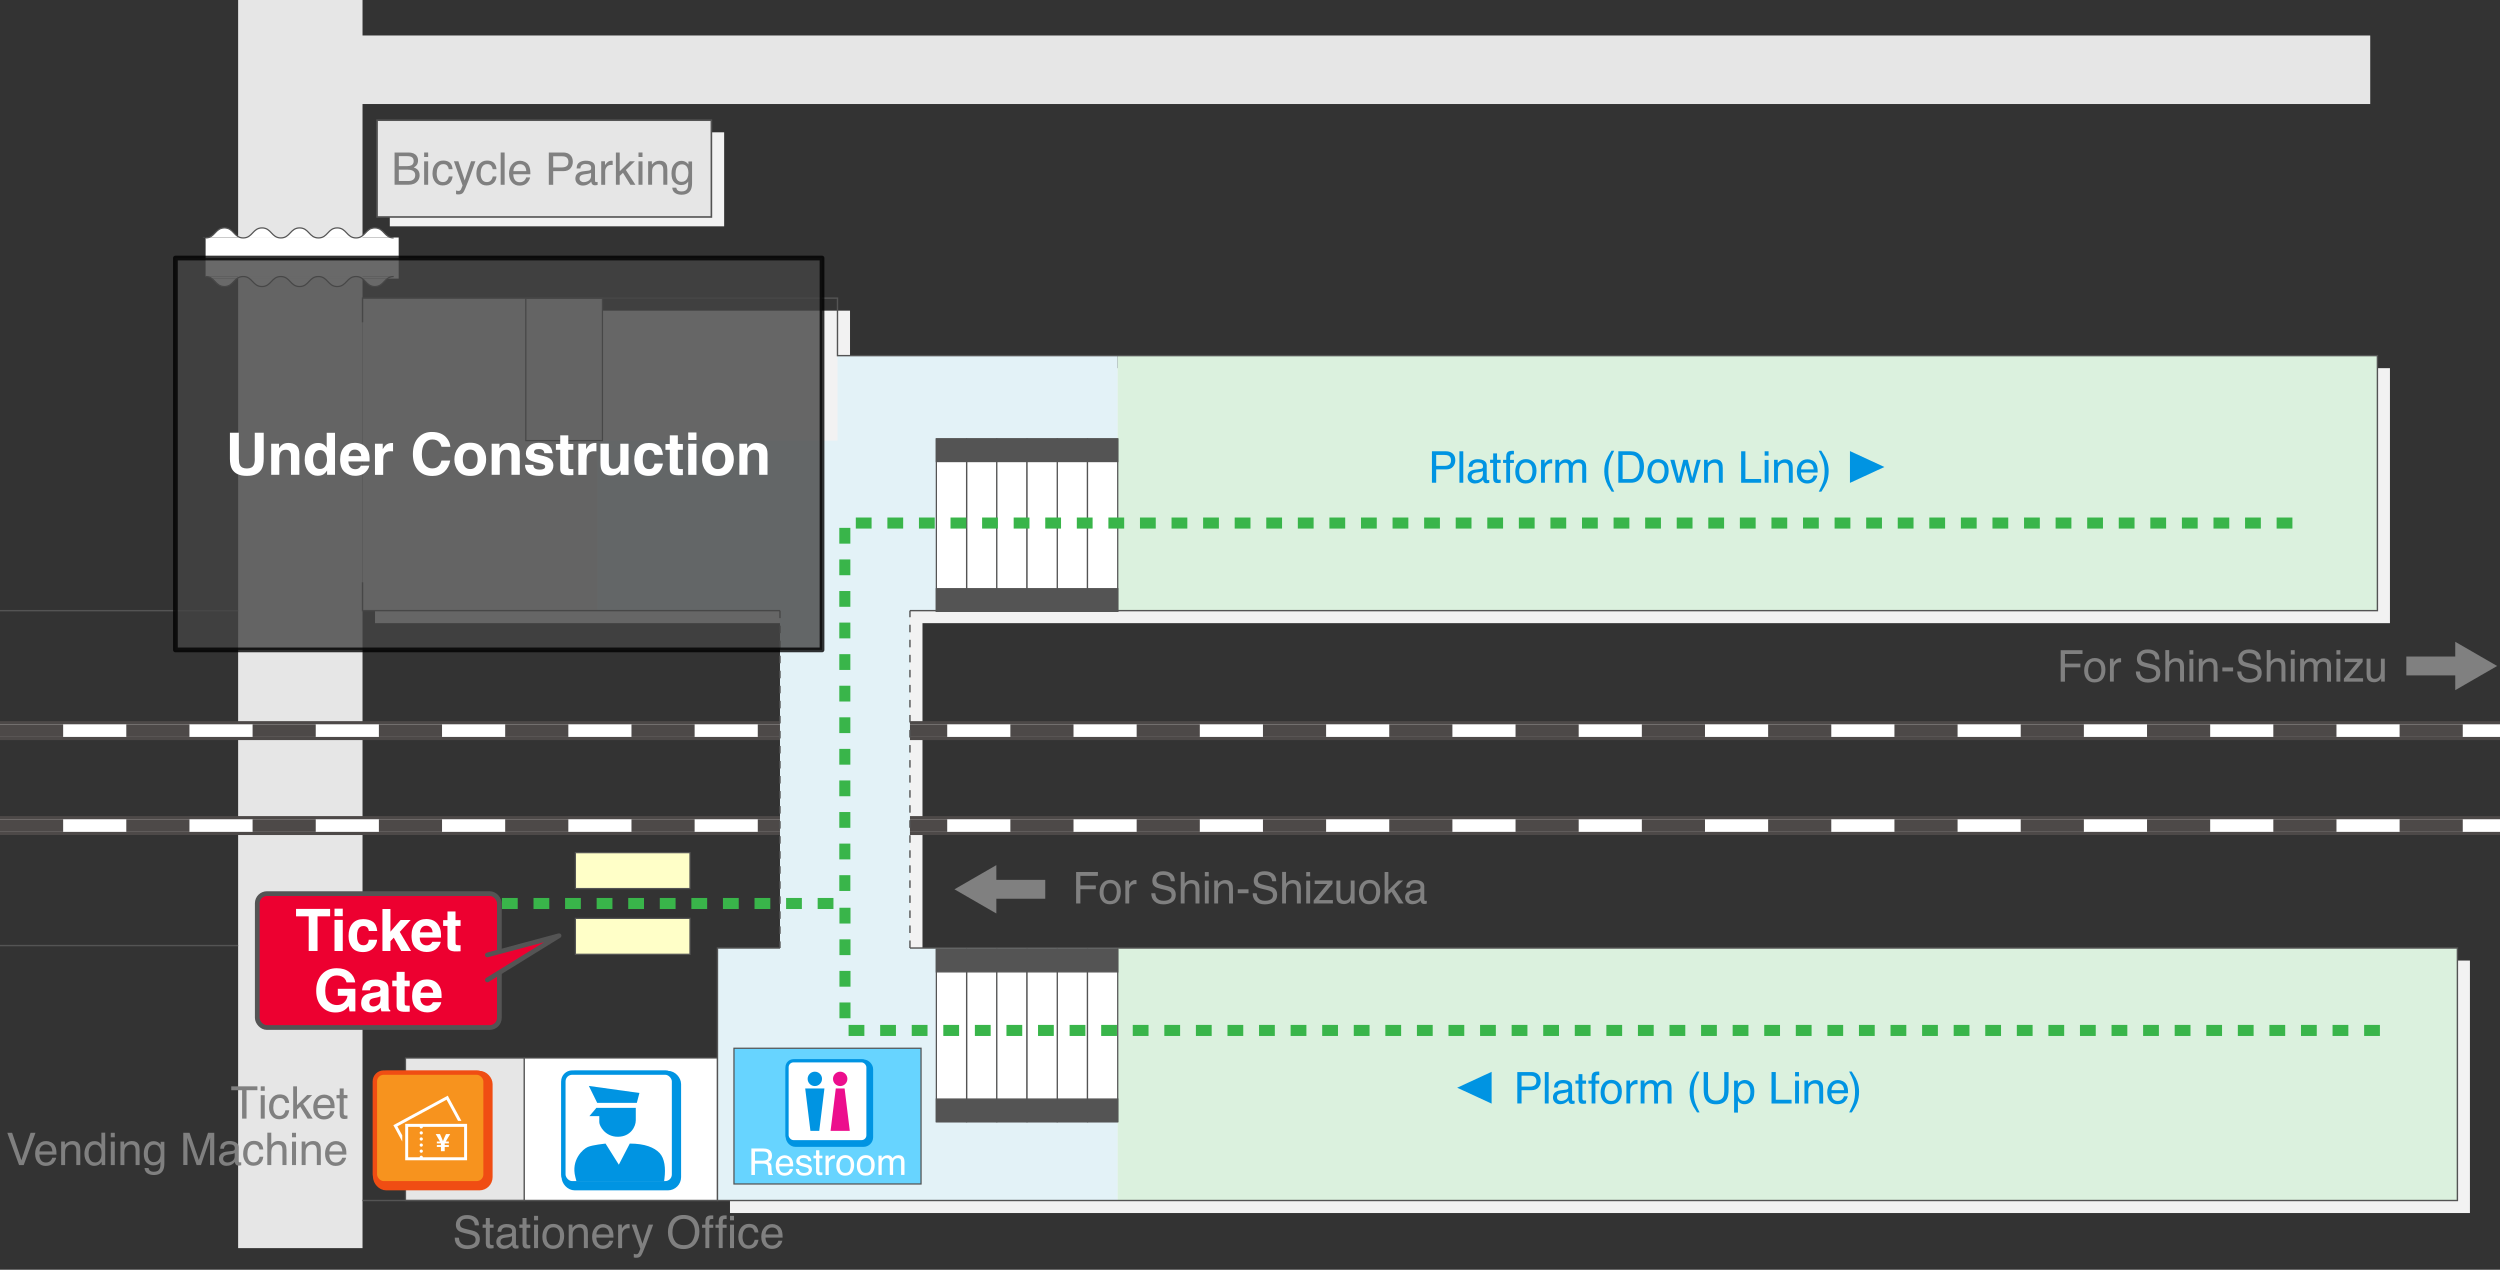 <?xml version="1.0" encoding="UTF-8"?><svg id="_レイヤー_2" xmlns="http://www.w3.org/2000/svg" width="997.66" height="506.71" viewBox="0 0 997.66 506.71"><rect x="0" y="0" width="997.66" height="506.71" fill="#333333" stroke="none"/><g id="_レイヤー_2-2"><polygon points="286.31 479.08 286.31 445.16 286.31 422.22 209.17 422.22 209.17 479.08 286.31 479.08" style="fill:#fff; stroke:#545454; stroke-miterlimit:10; stroke-width:.45px;"/><polygon points="209.17 479.08 209.17 445.16 209.17 422.22 161.82 422.22 161.82 479.08 209.17 479.08" style="fill:#e6e6e6; stroke:#545454; stroke-miterlimit:10; stroke-width:.5px;"/><polygon points="368.13 383.32 368.13 248.68 953.74 248.68 953.74 146.92 339.21 146.92 339.21 123.97 149.67 123.97 149.67 248.68 316.26 248.68 316.26 383.32 291.31 383.32 291.31 484.08 985.66 484.08 985.66 383.32 368.13 383.32" style="fill:#f2f2f2;"/><polygon points="996.51 265.77 979.8 256.12 979.8 262 960.28 262 960.28 269.54 979.8 269.54 979.8 275.42 996.51 265.77" style="fill:gray;"/><polygon points="380.89 354.89 397.6 345.24 397.6 351.12 417.12 351.12 417.12 358.66 397.6 358.66 397.6 364.54 380.89 354.89" style="fill:gray;"/><rect x="95.03" width="49.64" height="498.08" style="fill:#e6e6e6;"/><line y1="243.7" x2="95.03" y2="243.7" style="fill:none; stroke:#545454; stroke-miterlimit:10; stroke-width:.56px;"/><line y1="329.45" x2="997.66" y2="329.45" style="fill:none; stroke:#4d4948; stroke-miterlimit:10; stroke-width:7.56px;"/><line y1="329.45" x2="997.66" y2="329.45" style="fill:none; stroke:#fff; stroke-miterlimit:10; stroke-width:5.04px;"/><line y1="329.45" x2="997.66" y2="329.45" style="fill:none; stroke:#4d4948; stroke-dasharray:0 0 25.2 25.2; stroke-miterlimit:10; stroke-width:5.04px;"/><line y1="291.56" x2="997.66" y2="291.56" style="fill:none; stroke:#4d4948; stroke-miterlimit:10; stroke-width:7.56px;"/><line y1="291.56" x2="997.66" y2="291.56" style="fill:none; stroke:#fff; stroke-miterlimit:10; stroke-width:5.04px;"/><line y1="291.56" x2="997.66" y2="291.56" style="fill:none; stroke:#4d4948; stroke-dasharray:0 0 25.2 25.2; stroke-miterlimit:10; stroke-width:5.04px;"/><line y1="377.35" x2="95.03" y2="377.35" style="fill:none; stroke:#545454; stroke-miterlimit:10; stroke-width:.56px;"/><polygon points="209.83 175.84 209.83 118.97 144.67 118.97 144.67 243.68 238.43 243.68 238.43 175.84 209.83 175.84" style="fill:#e6e6e6;"/><polygon points="363.13 378.32 363.13 243.68 446.04 243.68 446.04 141.92 334.21 141.92 334.21 175.84 240.43 175.84 240.43 181.82 240.43 175.84 238.43 175.84 238.43 243.68 311.26 243.68 311.26 378.32 286.31 378.32 286.31 479.08 446.04 479.08 446.04 378.32 363.13 378.32" style="fill:#e3f2f7;"/><rect x="446.04" y="141.92" width="502.7" height="101.76" style="fill:#dbf1de;"/><rect x="446.04" y="378.32" width="534.63" height="100.76" style="fill:#dbf1de;"/><rect x="209.83" y="118.97" width="30.59" height="56.86" style="fill:#e6e6e6; stroke:#545454; stroke-miterlimit:10; stroke-width:.5px;"/><polyline points="363.13 378.32 980.66 378.32 980.66 479.08 286.31 479.08" style="fill:none; stroke:#545454; stroke-miterlimit:10; stroke-width:.56px;"/><polyline points="311.26 378.32 286.31 378.32 286.31 479.08 144.67 479.08" style="fill:none; stroke:#545454; stroke-miterlimit:10; stroke-width:.56px;"/><polyline points="144.67 232.37 144.67 243.68 311.26 243.68" style="fill:none; stroke:#545454; stroke-miterlimit:10; stroke-width:.56px;"/><polyline points="363.13 243.68 948.74 243.68 948.74 141.92 334.21 141.92 334.21 118.97 240.43 118.97 209.83 118.97 144.67 118.97 144.67 128.62" style="fill:none; stroke:#545454; stroke-miterlimit:10; stroke-width:.56px;"/><polyline points="311.26 243.68 311.26 304.86 311.26 378.32" style="fill:none; stroke:#545454; stroke-dasharray:0 0 3 3; stroke-miterlimit:10; stroke-width:.56px;"/><polyline points="363.13 378.32 363.13 301.54 363.13 243.68" style="fill:none; stroke:#545454; stroke-dasharray:0 0 3 3; stroke-miterlimit:10; stroke-width:.56px;"/><rect x="245.32" y="324.57" width="14.33" height="45.73" transform="translate(599.92 94.95) rotate(90)" style="fill:#ffffc8; stroke:#545454; stroke-miterlimit:10; stroke-width:.5px;"/><rect x="245.32" y="350.79" width="14.33" height="45.73" transform="translate(626.14 121.17) rotate(90)" style="fill:#ffffc8; stroke:#545454; stroke-miterlimit:10; stroke-width:.5px;"/><rect x="385.73" y="175.16" width="12.06" height="68.81" style="fill:#fff; stroke:#545454; stroke-miterlimit:10; stroke-width:.5px;"/><rect x="373.67" y="175.16" width="12.06" height="68.81" style="fill:#fff; stroke:#545454; stroke-miterlimit:10; stroke-width:.5px;"/><rect x="421.91" y="175.16" width="12.06" height="68.81" style="fill:#fff; stroke:#545454; stroke-miterlimit:10; stroke-width:.5px;"/><rect x="397.79" y="175.16" width="12.06" height="68.81" style="fill:#fff; stroke:#545454; stroke-miterlimit:10; stroke-width:.5px;"/><rect x="433.98" y="175.16" width="12.06" height="68.81" style="fill:#fff; stroke:#545454; stroke-miterlimit:10; stroke-width:.5px;"/><rect x="409.85" y="175.16" width="12.06" height="68.81" style="fill:#fff; stroke:#545454; stroke-miterlimit:10; stroke-width:.5px;"/><rect x="373.67" y="175.16" width="72.36" height="9.03" style="fill:#545454; stroke:#545454; stroke-miterlimit:10; stroke-width:.5px;"/><rect x="373.67" y="234.93" width="72.36" height="9.03" style="fill:#545454; stroke:#545454; stroke-miterlimit:10; stroke-width:.5px;"/><rect x="385.73" y="378.81" width="12.06" height="68.81" style="fill:#fff; stroke:#545454; stroke-miterlimit:10; stroke-width:.5px;"/><rect x="373.67" y="378.81" width="12.06" height="68.81" style="fill:#fff; stroke:#545454; stroke-miterlimit:10; stroke-width:.5px;"/><rect x="421.91" y="378.81" width="12.06" height="68.81" style="fill:#fff; stroke:#545454; stroke-miterlimit:10; stroke-width:.5px;"/><rect x="397.79" y="378.81" width="12.06" height="68.81" style="fill:#fff; stroke:#545454; stroke-miterlimit:10; stroke-width:.5px;"/><rect x="433.98" y="378.81" width="12.06" height="68.81" style="fill:#fff; stroke:#545454; stroke-miterlimit:10; stroke-width:.5px;"/><rect x="409.85" y="378.81" width="12.06" height="68.81" style="fill:#fff; stroke:#545454; stroke-miterlimit:10; stroke-width:.5px;"/><rect x="373.67" y="378.81" width="72.36" height="9.03" style="fill:#545454; stroke:#545454; stroke-miterlimit:10; stroke-width:.5px;"/><rect x="373.67" y="438.59" width="72.36" height="9.03" style="fill:#545454; stroke:#545454; stroke-miterlimit:10; stroke-width:.5px;"/><rect x="150.64" y="429.09" width="44.18" height="44.18" rx="3.52" ry="3.52" style="fill:none; stroke:#f04d13; stroke-linecap:round; stroke-linejoin:round; stroke-width:3.52px;"/><rect x="149.59" y="428.03" width="44.18" height="44.18" rx="3.52" ry="3.52" style="fill:#f7931e;"/><rect x="149.59" y="428.03" width="44.18" height="44.18" rx="3.52" ry="3.52" style="fill:none; stroke:#f04d13; stroke-linecap:round; stroke-linejoin:round; stroke-width:1.76px;"/><path d="m175.96,459.39v-1.68h-1.63v-.75h1.63v-.67h-1.63v-.75h1.26l-1.72-2.98h1.72l.73,1.68c.18.42.31.78.44,1.14h.02c.14-.34.27-.74.45-1.15l.75-1.67h1.68l-1.79,2.98h1.25v.75h-1.65v.67h1.65v.75h-1.65v1.68h-1.5Z" style="fill:#fff;"/><path d="m168.11,458.74c-.36,0-.65.29-.65.65s.29.65.65.65.65-.29.65-.65-.29-.65-.65-.65" style="fill:#fff;"/><path d="m168.11,456.31c-.36,0-.65.29-.65.65s.29.65.65.65.65-.29.65-.65-.29-.65-.65-.65" style="fill:#fff;"/><path d="m185.21,448.49h-23.51v14.52h24.69v-14.52h-1.18Zm0,13.34h-16.45c0-.36-.29-.65-.65-.65s-.65.29-.65.65h-4.58v-12.15h4.58c0,.36.29.65.65.65s.65-.29.65-.65h16.45v12.15Z" style="fill:#fff;"/><path d="m168.11,453.88c-.36,0-.65.29-.65.65s.29.65.65.65.65-.29.65-.65-.29-.65-.65-.65" style="fill:#fff;"/><path d="m168.11,451.45c-.36,0-.65.29-.65.65s.29.65.65.65.65-.29.65-.65-.29-.65-.65-.65" style="fill:#fff;"/><polygon points="163.74 446.69 178.2 438.85 182.79 447.31 184.14 447.31 179.24 438.28 178.68 437.24 177.64 437.81 163.18 445.65 163.08 445.71 162.04 446.27 158.01 448.46 156.97 449.02 157.54 450.06 160.52 455.55 160.52 453.07 158.57 449.49 160.52 448.44 163.74 446.69" style="fill:#fff;"/><rect x="225.86" y="429.09" width="44.18" height="44.18" rx="3.52" ry="3.52" style="fill:none; stroke:#0094e2; stroke-linecap:round; stroke-linejoin:round; stroke-width:3.52px;"/><rect x="224.81" y="428.03" width="44.18" height="44.18" rx="3.52" ry="3.52" style="fill:#fff;"/><rect x="224.81" y="428.03" width="44.18" height="44.18" rx="3.52" ry="3.52" style="fill:none; stroke:#0094e2; stroke-linecap:round; stroke-linejoin:round; stroke-width:1.76px;"/><polygon points="254.13 440.12 238.32 440.12 234.99 433.36 255.17 436.17 254.13 440.12" style="fill:#0094e2;"/><path d="m238.01,442.1h15.71v4.99c0,2.5-2.08,6.55-7.18,6.55s-7.39-4.37-7.39-5.83v-2.39h-3.95l2.81-3.33Z" style="fill:#0094e2;"/><path d="m265.16,470.29c.52-4.06.1-8.01-1.98-10.19-2.08-2.18-5.83-3.74-11.86-3.74l-4.37,8.43-5.3-8.43s-5.1.52-7.07,1.35c-1.98.83-6.76,5.2-4.99,11.96.12.45.27,1.06.45,1.74h34.97c.05-.38.11-.75.15-1.11Z" style="fill:#0094e2;"/><polyline points="914.82 208.73 337.14 208.73 337.14 360.55" style="fill:none; stroke:#39b54a; stroke-dasharray:0 0 6.3 6.3; stroke-miterlimit:10; stroke-width:4.41px;"/><polyline points="949.74 411.21 337.2 411.21 337.2 360.55 120.57 360.55" style="fill:none; stroke:#39b54a; stroke-dasharray:0 0 6.3 6.3; stroke-miterlimit:10; stroke-width:4.41px;"/><rect x="111.09" y="14.16" width="834.78" height="27.35" style="fill:#e6e6e6;"/><path d="m104.57,90.95c-3.3,0-3.7,3.09-6.29,3.84h12.58c-2.59-.75-3-3.84-6.29-3.84Z" style="fill:#fff;"/><path d="m134.59,90.95c-3.3,0-3.7,3.09-6.29,3.84h12.58c-2.59-.75-3-3.84-6.29-3.84Z" style="fill:#fff;"/><path d="m119.58,90.95c-3.3,0-3.7,3.09-6.29,3.84h12.58c-2.59-.75-3-3.84-6.29-3.84Z" style="fill:#fff;"/><path d="m149.6,90.95c-3.3,0-3.7,3.09-6.29,3.84h12.58c-2.59-.75-3-3.84-6.29-3.84Z" style="fill:#fff;"/><path d="m89.56,90.95c-3.3,0-3.7,3.09-6.29,3.84h12.59c-2.59-.75-3-3.84-6.29-3.84Z" style="fill:#fff;"/><path d="m82.04,110.35h75.07c-1.09,0-1.86.34-2.5.82h4.49v-16.37h-3.21c.36.1.76.16,1.21.16h-75.04" style="fill:#fff;"/><path d="m127.08,94.95c-.46,0-.85-.06-1.21-.16h-12.58c-.36.1-.76.16-1.21.16h15.01Z" style="fill:#fff;"/><path d="m157.1,94.95c-.46,0-.85-.06-1.21-.16h-12.58c-.36.1-.76.16-1.21.16h15.01Z" style="fill:#fff;"/><path d="m142.09,94.95c-.46,0-.85-.06-1.21-.16h-12.58c-.36.1-.76.16-1.21.16h15.01Z" style="fill:#fff;"/><path d="m82.06,94.95c-.46,0-.85-.06-1.21-.16" style="fill:#fff;"/><path d="m112.08,94.95c-.46,0-.85-.06-1.21-.16h-12.58c-.36.1-.76.16-1.21.16h15.01Z" style="fill:#fff;"/><path d="m97.07,94.95c-.46,0-.85-.06-1.21-.16h-12.59c-.36.1-.76.16-1.21.16h15.01Z" style="fill:#fff;"/><path d="m89.54,114.35c2.66,0,3.44-2.01,5.01-3.18h-10.02c1.57,1.17,2.35,3.18,5.01,3.18Z" style="fill:#fff;"/><path d="m104.55,114.35c2.67,0,3.44-2.01,5.01-3.18h-10.02c1.57,1.17,2.34,3.18,5.01,3.18Z" style="fill:#fff;"/><path d="m134.57,114.35c2.67,0,3.44-2.01,5.01-3.18h-10.02c1.57,1.17,2.35,3.18,5.01,3.18Z" style="fill:#fff;"/><path d="m149.59,114.35c2.67,0,3.45-2.01,5.01-3.18h-10.03c1.57,1.17,2.35,3.18,5.01,3.18Z" style="fill:#fff;"/><path d="m119.56,114.35c2.67,0,3.44-2.01,5.01-3.18h-10.02c1.57,1.17,2.34,3.18,5.01,3.18Z" style="fill:#fff;"/><path d="m112.05,110.35c1.09,0,1.85.34,2.49.82h10.02c.64-.48,1.41-.82,2.5-.82h-15.01Z" style="fill:#fff;"/><path d="m97.04,110.35c1.09,0,1.85.34,2.49.82h10.02c.64-.48,1.41-.82,2.49-.82h-15.01Z" style="fill:#fff;"/><path d="m142.08,110.35c1.09,0,1.86.34,2.5.82h10.03c.64-.48,1.41-.82,2.5-.82h-15.02Z" style="fill:#fff;"/><path d="m82.04,110.35c1.09,0,1.86.34,2.49.82h10.02c.64-.48,1.41-.82,2.49-.82h-15.01Z" style="fill:#fff;"/><path d="m127.06,110.35c1.09,0,1.86.34,2.5.82h10.02c.64-.48,1.41-.82,2.5-.82h-15.02Z" style="fill:#fff;"/><path d="m157.1,110.35c-3.76,0-3.76,4-7.51,4s-3.76-4-7.51-4-3.75,4-7.51,4-3.75-4-7.51-4-3.75,4-7.51,4-3.75-4-7.5-4-3.75,4-7.5,4-3.75-4-7.5-4-3.75,4-7.5,4-3.75-4-7.51-4" style="fill:none; stroke:#545454; stroke-miterlimit:10; stroke-width:.5px;"/><path d="m82.06,94.95c3.75,0,3.75-4,7.51-4s3.75,4,7.5,4,3.75-4,7.5-4,3.75,4,7.5,4,3.75-4,7.5-4,3.75,4,7.51,4,3.75-4,7.5-4,3.75,4,7.5,4,3.75-4,7.5-4,3.75,4,7.5,4" style="fill:none; stroke:#545454; stroke-miterlimit:10; stroke-width:.5px;"/><rect x="292.9" y="418.32" width="74.65" height="54.16" style="fill:#67d4ff; stroke:#545454; stroke-miterlimit:10; stroke-width:.5px;"/><rect x="314.85" y="424.09" width="32.3" height="32.3" rx="2.57" ry="2.57" style="fill:none; stroke:#0094e2; stroke-linecap:round; stroke-linejoin:round; stroke-width:2.57px;"/><rect x="314.08" y="423.32" width="32.3" height="32.3" rx="2.57" ry="2.57" style="fill:#fff;"/><rect x="314.08" y="423.32" width="32.3" height="32.3" rx="2.57" ry="2.57" style="fill:none; stroke:#0094e2; stroke-linecap:round; stroke-linejoin:round; stroke-width:1.28px;"/><polygon points="326.93 451.28 323.41 451.28 321.33 434.37 329 434.37 326.93 451.28" style="fill:#0094e2;"/><polygon points="333.53 434.37 337.05 434.37 339.12 451.28 331.45 451.28 333.53 434.37" style="fill:#ec0e8d;"/><circle cx="325.17" cy="430.54" r="2.87" style="fill:#0094e2;"/><circle cx="335.29" cy="430.54" r="2.87" style="fill:#ec0e8d;"/><rect x="102.67" y="356.61" width="96.61" height="53.44" rx="3.86" ry="3.86" style="fill:#ed0030;"/><rect x="102.67" y="356.61" width="96.61" height="53.44" rx="3.86" ry="3.86" style="fill:none; stroke:#545454; stroke-linecap:round; stroke-linejoin:round; stroke-width:1.89px;"/><polyline points="194.49 381.08 223.09 373.41 194.49 391.06" style="fill:#ed0030; stroke:#545454; stroke-linecap:round; stroke-linejoin:round; stroke-width:1.89px;"/><path d="m131.74,362.71v2.97h-5.02v13.82h-3.53v-13.82h-5.05v-2.97h13.6Z" style="fill:#fff;"/><path d="m136.78,362.61v3h-3.29v-3h3.29Zm0,4.48v12.42h-3.29v-12.42h3.29Z" style="fill:#fff;"/><path d="m150.53,371.54h-3.33c-.06-.46-.22-.88-.47-1.25-.37-.5-.93-.75-1.7-.75-1.09,0-1.84.54-2.24,1.63-.21.58-.32,1.34-.32,2.3s.11,1.64.32,2.2c.39,1.03,1.12,1.55,2.19,1.55.76,0,1.3-.21,1.62-.62.32-.41.51-.94.58-1.59h3.32c-.08.99-.43,1.92-1.07,2.8-1.02,1.42-2.53,2.13-4.52,2.13s-3.47-.59-4.41-1.78c-.94-1.18-1.41-2.72-1.41-4.61,0-2.13.52-3.79,1.56-4.98,1.04-1.19,2.48-1.78,4.31-1.78,1.56,0,2.83.35,3.82,1.05.99.7,1.58,1.93,1.76,3.7Z" style="fill:#fff;"/><path d="m164.04,379.5h-3.92l-2.97-5.31-1.34,1.4v3.91h-3.19v-16.74h3.19v9.05l4.04-4.67h4.02l-4.34,4.75,4.51,7.61Z" style="fill:#fff;"/><path d="m175.84,375.86c-.08.74-.47,1.48-1.15,2.24-1.06,1.21-2.55,1.81-4.47,1.81-1.58,0-2.97-.51-4.18-1.53-1.21-1.02-1.81-2.67-1.81-4.97,0-2.15.54-3.8,1.63-4.95,1.09-1.15,2.5-1.72,4.24-1.72,1.03,0,1.96.19,2.79.58.83.39,1.51,1,2.05,1.83.49.74.8,1.59.95,2.56.08.57.12,1.39.1,2.46h-8.5c.05,1.25.44,2.12,1.17,2.62.45.31.99.47,1.62.47.67,0,1.21-.19,1.63-.57.23-.21.43-.49.6-.85h3.32Zm-3.21-3.81c-.05-.86-.31-1.51-.78-1.95-.47-.44-1.05-.67-1.74-.67-.75,0-1.33.24-1.75.71s-.67,1.11-.78,1.91h5.05Z" style="fill:#fff;"/><path d="m183.8,377.19v2.43l-1.54.06c-1.54.05-2.58-.21-3.14-.8-.37-.37-.55-.95-.55-1.72v-7.65h-1.73v-2.31h1.73v-3.46h3.21v3.46h2.02v2.31h-2.02v6.56c0,.51.06.83.19.95.13.13.52.19,1.18.19.1,0,.2,0,.31,0s.22,0,.33-.02Z" style="fill:#fff;"/><path d="m137.3,403.2c-.93.57-2.07.85-3.42.85-2.23,0-4.05-.77-5.47-2.31-1.48-1.55-2.22-3.67-2.22-6.36s.75-4.9,2.25-6.54c1.5-1.64,3.47-2.46,5.94-2.46,2.13,0,3.85.54,5.14,1.62,1.29,1.08,2.04,2.43,2.23,4.05h-3.45c-.27-1.15-.92-1.95-1.95-2.4-.58-.25-1.22-.38-1.93-.38-1.35,0-2.46.51-3.33,1.53-.87,1.02-1.3,2.56-1.3,4.61s.47,3.53,1.41,4.39c.94.86,2.01,1.29,3.21,1.29s2.14-.34,2.89-1.02c.75-.68,1.21-1.57,1.39-2.67h-3.88v-2.8h7v9.01h-2.32l-.35-2.1c-.68.8-1.28,1.36-1.82,1.69Z" style="fill:#fff;"/><path d="m145.44,392.53c.86-1.09,2.33-1.64,4.42-1.64,1.36,0,2.57.27,3.62.81s1.58,1.56,1.58,3.05v5.7c0,.4,0,.87.02,1.44.02.43.09.71.19.87s.27.28.48.38v.48h-3.53c-.1-.25-.17-.49-.21-.71-.04-.22-.07-.47-.09-.75-.45.49-.96.9-1.55,1.24-.7.4-1.49.6-2.37.6-1.12,0-2.05-.32-2.79-.96-.73-.64-1.1-1.55-1.1-2.73,0-1.53.59-2.63,1.77-3.32.65-.37,1.59-.64,2.85-.8l1.1-.14c.6-.08,1.03-.17,1.29-.29.46-.2.69-.5.69-.92,0-.51-.18-.86-.53-1.05s-.87-.29-1.56-.29c-.77,0-1.31.19-1.63.57-.23.28-.38.66-.46,1.14h-3.13c.07-1.09.37-1.98.91-2.68Zm2.42,8.73c.3.25.68.38,1.12.38.7,0,1.34-.21,1.93-.62.59-.41.89-1.16.92-2.25v-1.21c-.21.13-.41.23-.62.31-.21.08-.5.15-.86.22l-.73.14c-.68.12-1.17.27-1.47.44-.5.3-.75.76-.75,1.38,0,.55.16.95.47,1.2Z" style="fill:#fff;"/><path d="m163.5,401.3v2.43l-1.54.06c-1.54.05-2.58-.21-3.14-.8-.37-.37-.55-.95-.55-1.72v-7.65h-1.73v-2.31h1.73v-3.46h3.21v3.46h2.02v2.31h-2.02v6.56c0,.51.06.83.19.95.13.13.52.19,1.18.19.1,0,.2,0,.31,0s.22,0,.33-.02Z" style="fill:#fff;"/><path d="m176.07,399.96c-.08.74-.47,1.48-1.15,2.24-1.06,1.21-2.55,1.81-4.47,1.81-1.58,0-2.97-.51-4.18-1.53-1.21-1.02-1.81-2.67-1.81-4.97,0-2.15.54-3.8,1.63-4.95,1.09-1.15,2.5-1.72,4.24-1.72,1.03,0,1.96.19,2.79.58.83.39,1.51,1,2.05,1.83.49.74.8,1.59.95,2.56.08.57.12,1.39.1,2.46h-8.5c.05,1.25.44,2.12,1.17,2.62.45.31.99.47,1.62.47.67,0,1.21-.19,1.63-.57.23-.21.43-.49.6-.85h3.32Zm-3.21-3.81c-.05-.86-.31-1.51-.78-1.95-.47-.44-1.05-.67-1.74-.67-.75,0-1.33.24-1.75.71s-.67,1.11-.78,1.91h5.05Z" style="fill:#fff;"/><rect x="70" y="102.98" width="258.04" height="156.38" style="fill:#444; opacity:.8; stroke:#000; stroke-linecap:round; stroke-linejoin:round; stroke-width:1.89px;"/><path d="m101.67,183.01v-10.32h3.57v10.32c0,1.79-.28,3.17-.83,4.17-1.03,1.82-3,2.73-5.91,2.73s-4.88-.91-5.92-2.73c-.55-1-.83-2.38-.83-4.17v-10.32h3.57v10.32c0,1.16.14,2,.41,2.53.43.94,1.35,1.41,2.78,1.41s2.34-.47,2.77-1.41c.27-.53.41-1.37.41-2.53Z" style="fill:#fff;"/><path d="m114.05,179.47c-1.1,0-1.86.47-2.27,1.4-.21.49-.32,1.12-.32,1.89v6.72h-3.24v-12.4h3.13v1.81c.42-.64.81-1.1,1.19-1.38.67-.5,1.51-.75,2.54-.75,1.28,0,2.33.34,3.15,1.01.82.67,1.22,1.79,1.22,3.34v8.36h-3.33v-7.55c0-.65-.09-1.15-.26-1.5-.32-.64-.93-.96-1.82-.96Z" style="fill:#fff;"/><path d="m133.69,172.71v16.77h-3.16v-1.72c-.46.74-.99,1.27-1.58,1.61-.59.33-1.33.5-2.21.5-1.45,0-2.67-.59-3.66-1.76s-1.49-2.68-1.49-4.52c0-2.12.49-3.79,1.46-5,.98-1.21,2.28-1.82,3.91-1.82.75,0,1.42.17,2,.5.58.33,1.06.79,1.42,1.37v-5.92h3.29Zm-8.75,10.64c0,1.15.23,2.06.68,2.75.45.69,1.13,1.04,2.05,1.04s1.62-.34,2.1-1.03.72-1.57.72-2.66c0-1.52-.38-2.61-1.15-3.26-.47-.39-1.02-.59-1.64-.59-.95,0-1.65.36-2.09,1.08s-.67,1.61-.67,2.67Z" style="fill:#fff;"/><path d="m147.35,185.84c-.08.74-.47,1.48-1.15,2.24-1.06,1.21-2.55,1.81-4.47,1.81-1.58,0-2.97-.51-4.18-1.53-1.21-1.02-1.81-2.67-1.81-4.97,0-2.15.54-3.8,1.63-4.95,1.09-1.15,2.5-1.72,4.24-1.72,1.03,0,1.96.19,2.79.58.83.39,1.51,1,2.05,1.83.49.74.8,1.59.95,2.56.08.57.12,1.39.1,2.46h-8.5c.05,1.25.44,2.12,1.17,2.62.45.31.99.47,1.62.47.67,0,1.21-.19,1.63-.57.23-.21.43-.49.6-.85h3.32Zm-3.21-3.81c-.05-.86-.31-1.51-.78-1.95s-1.05-.67-1.74-.67c-.75,0-1.33.24-1.75.71s-.67,1.11-.78,1.91h5.05Z" style="fill:#fff;"/><path d="m155.92,180.06c-1.31,0-2.18.43-2.63,1.28-.25.48-.38,1.22-.38,2.21v5.94h-3.27v-12.42h3.1v2.17c.5-.83.94-1.39,1.31-1.7.61-.51,1.4-.76,2.37-.76.06,0,.11,0,.15,0,.04,0,.13,0,.28.02v3.33c-.21-.02-.39-.04-.55-.05-.16,0-.29-.01-.39-.01Z" style="fill:#fff;"/><path d="m177.35,188.23c-1.25,1.15-2.86,1.72-4.81,1.72-2.42,0-4.31-.77-5.7-2.32-1.38-1.56-2.07-3.69-2.07-6.4,0-2.93.79-5.19,2.36-6.78,1.37-1.38,3.11-2.07,5.22-2.07,2.83,0,4.89.93,6.2,2.78.72,1.04,1.11,2.08,1.16,3.13h-3.51c-.23-.8-.52-1.41-.88-1.82-.64-.73-1.58-1.09-2.84-1.09s-2.28.51-3.02,1.54c-.74,1.03-1.11,2.49-1.11,4.37s.39,3.29,1.17,4.23c.78.94,1.77,1.41,2.97,1.41s2.17-.4,2.81-1.21c.36-.43.65-1.08.89-1.95h3.47c-.3,1.83-1.08,3.32-2.32,4.47Z" style="fill:#fff;"/><path d="m192.44,178.64c1.05,1.31,1.57,2.87,1.57,4.66s-.52,3.38-1.57,4.68c-1.05,1.29-2.64,1.94-4.77,1.94s-3.73-.65-4.77-1.94c-1.05-1.29-1.57-2.85-1.57-4.68s.52-3.35,1.57-4.66c1.05-1.31,2.64-1.97,4.77-1.97s3.73.66,4.77,1.97Zm-4.79.77c-.95,0-1.68.34-2.19,1.01s-.77,1.63-.77,2.88.26,2.21.77,2.88c.51.68,1.24,1.01,2.19,1.01s1.68-.34,2.19-1.01c.51-.68.76-1.64.76-2.88s-.25-2.21-.76-2.88c-.51-.67-1.24-1.01-2.19-1.01Z" style="fill:#fff;"/><path d="m202.03,179.47c-1.1,0-1.86.47-2.27,1.4-.21.49-.32,1.12-.32,1.89v6.72h-3.24v-12.4h3.13v1.81c.42-.64.81-1.1,1.19-1.38.67-.5,1.51-.75,2.54-.75,1.28,0,2.33.34,3.15,1.01.82.67,1.22,1.79,1.22,3.34v8.36h-3.33v-7.55c0-.65-.09-1.15-.26-1.5-.32-.64-.93-.96-1.82-.96Z" style="fill:#fff;"/><path d="m218.82,177.64c.97.62,1.53,1.69,1.67,3.21h-3.25c-.04-.42-.16-.75-.35-.99-.36-.44-.96-.66-1.82-.66-.71,0-1.21.11-1.51.33-.3.22-.45.48-.45.77,0,.37.16.64.48.81.32.17,1.45.47,3.38.9,1.29.3,2.26.76,2.91,1.38.64.62.96,1.4.96,2.34,0,1.23-.46,2.24-1.37,3.01-.92.78-2.33,1.17-4.24,1.17s-3.39-.41-4.32-1.24-1.4-1.87-1.4-3.15h3.29c.07.58.22.99.44,1.23.4.43,1.15.65,2.23.65.64,0,1.15-.09,1.52-.29.38-.19.56-.47.56-.85s-.15-.64-.46-.83c-.3-.19-1.43-.52-3.38-.98-1.41-.35-2.4-.79-2.97-1.31-.58-.52-.87-1.26-.87-2.23,0-1.15.45-2.13,1.35-2.96.9-.82,2.17-1.24,3.8-1.24s2.81.31,3.79.92Z" style="fill:#fff;"/><path d="m228.8,187.17v2.43l-1.54.06c-1.54.05-2.58-.21-3.14-.8-.37-.37-.55-.95-.55-1.72v-7.65h-1.73v-2.31h1.73v-3.46h3.21v3.46h2.02v2.31h-2.02v6.56c0,.51.06.83.19.95.13.13.52.19,1.18.19.1,0,.2,0,.31,0s.22,0,.33-.02Z" style="fill:#fff;"/><path d="m237.08,180.06c-1.31,0-2.18.43-2.63,1.28-.25.48-.38,1.22-.38,2.21v5.94h-3.27v-12.42h3.1v2.17c.5-.83.94-1.39,1.31-1.7.61-.51,1.4-.76,2.37-.76.06,0,.11,0,.15,0,.04,0,.13,0,.28.02v3.33c-.21-.02-.39-.04-.55-.05-.16,0-.29-.01-.39-.01Z" style="fill:#fff;"/><path d="m247.67,187.73s-.11.15-.23.34c-.12.19-.27.36-.43.5-.51.46-1,.77-1.47.93-.48.17-1.03.25-1.67.25-1.84,0-3.08-.66-3.71-1.98-.36-.73-.54-1.8-.54-3.22v-7.49h3.33v7.49c0,.71.08,1.24.25,1.6.3.63.88.95,1.74.95,1.11,0,1.87-.45,2.28-1.34.21-.49.32-1.13.32-1.92v-6.76h3.29v12.42h-3.16v-1.75Z" style="fill:#fff;"/><path d="m264.55,181.52h-3.33c-.06-.46-.22-.88-.47-1.25-.37-.5-.93-.75-1.7-.75-1.09,0-1.84.54-2.24,1.63-.21.58-.32,1.34-.32,2.3s.11,1.64.32,2.2c.39,1.03,1.12,1.55,2.19,1.55.76,0,1.3-.21,1.62-.62.32-.41.51-.94.58-1.59h3.32c-.08.99-.43,1.92-1.07,2.8-1.02,1.42-2.53,2.13-4.52,2.13s-3.47-.59-4.41-1.78c-.94-1.18-1.41-2.72-1.41-4.61,0-2.13.52-3.79,1.56-4.98,1.04-1.19,2.48-1.78,4.31-1.78,1.56,0,2.83.35,3.82,1.05.99.7,1.58,1.93,1.76,3.7Z" style="fill:#fff;"/><path d="m272.52,187.17v2.43l-1.54.06c-1.53.05-2.58-.21-3.14-.8-.36-.37-.55-.95-.55-1.72v-7.65h-1.73v-2.31h1.73v-3.46h3.21v3.46h2.02v2.31h-2.02v6.56c0,.51.06.83.19.95.13.13.52.19,1.18.19.1,0,.2,0,.31,0,.11,0,.22,0,.32-.02Z" style="fill:#fff;"/><path d="m277.93,172.59v3h-3.29v-3h3.29Zm0,4.48v12.42h-3.29v-12.42h3.29Z" style="fill:#fff;"/><path d="m291.28,178.64c1.05,1.31,1.57,2.87,1.57,4.66s-.52,3.38-1.57,4.68c-1.05,1.29-2.64,1.94-4.77,1.94s-3.73-.65-4.77-1.94c-1.05-1.29-1.57-2.85-1.57-4.68s.52-3.35,1.57-4.66c1.05-1.31,2.64-1.97,4.77-1.97s3.73.66,4.77,1.97Zm-4.79.77c-.95,0-1.68.34-2.19,1.01s-.77,1.63-.77,2.88.26,2.21.77,2.88c.51.68,1.24,1.01,2.19,1.01s1.68-.34,2.19-1.01c.51-.68.76-1.64.76-2.88s-.25-2.21-.76-2.88c-.51-.67-1.24-1.01-2.19-1.01Z" style="fill:#fff;"/><path d="m300.88,179.47c-1.1,0-1.86.47-2.27,1.4-.21.49-.32,1.12-.32,1.89v6.72h-3.24v-12.4h3.13v1.81c.42-.64.81-1.1,1.19-1.38.67-.5,1.51-.75,2.54-.75,1.28,0,2.33.34,3.15,1.01.82.67,1.22,1.79,1.22,3.34v8.36h-3.33v-7.55c0-.65-.09-1.15-.26-1.5-.32-.64-.93-.96-1.82-.96Z" style="fill:#fff;"/><path d="m822.35,259.46h8.71v1.54h-7.01v3.81h6.16v1.5h-6.16v5.71h-1.7v-12.55Z" style="fill:gray;"/><path d="m838.98,263.78c.81.79,1.21,1.94,1.21,3.47s-.36,2.69-1.07,3.65-1.82,1.44-3.32,1.44c-1.25,0-2.24-.42-2.98-1.28-.74-.85-1.1-1.99-1.1-3.43,0-1.54.39-2.76,1.16-3.67.78-.91,1.82-1.37,3.12-1.37,1.17,0,2.16.39,2.97,1.18Zm-.96,6.08c.38-.77.56-1.63.56-2.57,0-.85-.13-1.55-.41-2.08-.43-.84-1.17-1.26-2.21-1.26-.93,0-1.61.36-2.03,1.08-.42.72-.63,1.58-.63,2.59s.21,1.78.63,2.43c.42.65,1.09.97,2.01.97,1.01,0,1.7-.39,2.07-1.16Z" style="fill:gray;"/><path d="m841.99,262.86h1.46v1.58c.12-.31.41-.68.88-1.12s1.01-.66,1.62-.66c.03,0,.08,0,.15,0,.07,0,.18.02.35.03v1.62c-.09-.02-.18-.03-.25-.03s-.16,0-.25,0c-.78,0-1.37.25-1.79.75-.41.5-.62,1.07-.62,1.72v5.26h-1.54v-9.15Z" style="fill:gray;"/><path d="m853.95,267.97c.04.71.2,1.29.49,1.74.54.83,1.5,1.25,2.87,1.25.62,0,1.17-.09,1.68-.27.98-.35,1.46-.99,1.46-1.9,0-.68-.21-1.17-.62-1.46-.42-.28-1.08-.53-1.97-.74l-1.65-.38c-1.08-.25-1.84-.53-2.29-.83-.77-.52-1.16-1.31-1.16-2.35,0-1.13.38-2.05,1.14-2.78.76-.72,1.83-1.09,3.23-1.09,1.28,0,2.37.32,3.26.95s1.34,1.65,1.34,3.05h-1.6c-.08-.67-.26-1.19-.52-1.55-.5-.66-1.34-.98-2.53-.98-.96,0-1.65.21-2.07.63-.42.42-.63.91-.63,1.47,0,.62.25,1.07.74,1.35.33.18,1.06.41,2.21.68l1.71.4c.82.19,1.46.46,1.9.79.77.59,1.16,1.44,1.16,2.56,0,1.39-.49,2.38-1.48,2.98-.99.6-2.13.9-3.44.9-1.52,0-2.71-.4-3.57-1.2-.86-.79-1.28-1.87-1.27-3.22h1.6Z" style="fill:gray;"/><path d="m864.11,259.42h1.54v4.68c.36-.46.69-.79.98-.97.5-.33,1.11-.49,1.85-.49,1.33,0,2.23.46,2.7,1.39.26.51.38,1.21.38,2.11v5.87h-1.58v-5.77c0-.67-.08-1.17-.26-1.48-.28-.5-.8-.75-1.57-.75-.64,0-1.22.22-1.73.66-.52.44-.78,1.27-.78,2.49v4.85h-1.54v-12.6Z" style="fill:gray;"/><path d="m873.72,259.46h1.56v1.74h-1.56v-1.74Zm0,3.44h1.56v9.11h-1.56v-9.11Z" style="fill:gray;"/><path d="m877.47,262.86h1.46v1.3c.43-.54.89-.92,1.38-1.15.48-.23,1.02-.35,1.62-.35,1.3,0,2.18.45,2.63,1.36.25.5.38,1.21.38,2.13v5.87h-1.56v-5.77c0-.56-.08-1.01-.25-1.35-.27-.57-.77-.85-1.49-.85-.36,0-.66.04-.9.11-.42.12-.79.38-1.11.75-.26.3-.42.61-.5.94-.08.32-.12.78-.12,1.38v4.79h-1.54v-9.15Z" style="fill:gray;"/><path d="m886.86,266.35h4.29v1.58h-4.29v-1.58Z" style="fill:gray;"/><path d="m894.41,267.97c.04.71.2,1.29.49,1.74.54.83,1.5,1.25,2.87,1.25.62,0,1.17-.09,1.68-.27.98-.35,1.46-.99,1.46-1.9,0-.68-.21-1.17-.62-1.46-.42-.28-1.08-.53-1.97-.74l-1.65-.38c-1.08-.25-1.84-.53-2.29-.83-.77-.52-1.16-1.31-1.16-2.35,0-1.13.38-2.05,1.14-2.78.76-.72,1.83-1.09,3.23-1.09,1.28,0,2.37.32,3.26.95s1.34,1.65,1.34,3.05h-1.6c-.08-.67-.26-1.19-.52-1.55-.5-.66-1.34-.98-2.53-.98-.96,0-1.65.21-2.07.63-.42.42-.63.91-.63,1.47,0,.62.25,1.07.74,1.35.33.18,1.06.41,2.21.68l1.71.4c.82.19,1.46.46,1.9.79.77.59,1.16,1.44,1.16,2.56,0,1.39-.49,2.38-1.48,2.98-.99.6-2.13.9-3.44.9-1.52,0-2.71-.4-3.57-1.2-.86-.79-1.28-1.87-1.27-3.22h1.6Z" style="fill:gray;"/><path d="m904.57,259.42h1.54v4.68c.37-.46.69-.79.98-.97.5-.33,1.12-.49,1.86-.49,1.33,0,2.23.46,2.7,1.39.26.51.38,1.21.38,2.11v5.87h-1.58v-5.77c0-.67-.09-1.17-.26-1.48-.28-.5-.8-.75-1.57-.75-.64,0-1.21.22-1.73.66-.52.44-.78,1.27-.78,2.49v4.85h-1.54v-12.6Z" style="fill:gray;"/><path d="m914.18,259.46h1.56v1.74h-1.56v-1.74Zm0,3.44h1.56v9.11h-1.56v-9.11Z" style="fill:gray;"/><path d="m917.92,262.86h1.52v1.3c.37-.45.7-.78.99-.98.51-.35,1.08-.52,1.72-.52.73,0,1.32.18,1.76.54.25.21.48.51.68.91.34-.49.74-.85,1.2-1.09.46-.24.98-.35,1.56-.35,1.23,0,2.07.44,2.51,1.33.24.48.36,1.12.36,1.93v6.09h-1.6v-6.36c0-.61-.15-1.03-.46-1.26-.3-.23-.68-.34-1.11-.34-.61,0-1.12.2-1.56.61s-.65,1.08-.65,2.03v5.32h-1.56v-5.97c0-.62-.07-1.07-.22-1.36-.23-.43-.67-.64-1.31-.64-.58,0-1.11.23-1.59.67-.48.45-.71,1.26-.71,2.44v4.85h-1.54v-9.15Z" style="fill:gray;"/><path d="m932.39,259.46h1.56v1.74h-1.56v-1.74Zm0,3.44h1.56v9.11h-1.56v-9.11Z" style="fill:gray;"/><path d="m935.36,270.8l5.43-6.56h-5.03v-1.38h7.1v1.26l-5.4,6.52h5.56v1.38h-7.66v-1.21Z" style="fill:gray;"/><path d="m945.99,262.86v6.08c0,.47.07.85.22,1.14.27.55.76.82,1.49.82,1.04,0,1.75-.48,2.13-1.44.21-.51.31-1.22.31-2.11v-4.49h1.54v9.15h-1.45l.02-1.35c-.2.35-.44.64-.73.88-.57.48-1.27.72-2.1.72-1.28,0-2.15-.44-2.62-1.31-.25-.47-.38-1.09-.38-1.87v-6.22h1.57Z" style="fill:gray;"/><path d="m571.43,180.09h5.62c1.11,0,2.01.32,2.69.94.68.63,1.02,1.51,1.02,2.65,0,.98-.3,1.83-.91,2.56s-1.54,1.09-2.8,1.09h-3.92v5.31h-1.7v-12.55Zm6.6,1.73c-.37-.18-.88-.26-1.54-.26h-3.36v4.35h3.36c.76,0,1.37-.16,1.84-.49.47-.33.71-.9.71-1.72,0-.92-.34-1.55-1.02-1.88Z" style="fill:#0094e2;"/><path d="m582.4,180.09h1.54v12.55h-1.54v-12.55Z" style="fill:#0094e2;"/><path d="m591,187.1c.35-.05.59-.19.71-.44.07-.14.1-.33.1-.59,0-.53-.19-.91-.56-1.15-.37-.24-.91-.36-1.6-.36-.8,0-1.37.22-1.71.65-.19.24-.31.6-.37,1.07h-1.44c.03-1.13.39-1.92,1.1-2.36.7-.44,1.52-.67,2.45-.67,1.08,0,1.95.21,2.62.62.67.41,1,1.05,1,1.92v5.27c0,.16.03.29.1.38s.2.15.42.15c.07,0,.15,0,.23-.01.09,0,.18-.02.27-.04v1.14c-.24.07-.42.11-.55.13-.12.02-.3.03-.51.03-.53,0-.91-.19-1.15-.56-.13-.2-.21-.48-.26-.85-.31.41-.76.77-1.35,1.07s-1.23.45-1.94.45c-.85,0-1.54-.26-2.08-.77-.54-.51-.81-1.16-.81-1.93,0-.85.27-1.5.79-1.97.53-.47,1.22-.75,2.08-.86l2.45-.31Zm-3.24,4.16c.33.26.71.38,1.15.38.54,0,1.07-.12,1.57-.38.85-.42,1.28-1.09,1.28-2.04v-1.24c-.19.12-.43.22-.72.3-.3.08-.59.14-.87.17l-.93.12c-.56.07-.98.19-1.26.35-.48.27-.71.69-.71,1.28,0,.44.16.79.49,1.05Z" style="fill:#0094e2;"/><path d="m595.86,180.93h1.55v2.55h1.46v1.26h-1.46v5.97c0,.32.11.53.33.64.12.06.32.09.6.09.07,0,.15,0,.24,0,.09,0,.19-.01.3-.03v1.22c-.18.05-.36.09-.55.11s-.4.03-.62.03c-.72,0-1.21-.18-1.46-.55-.26-.37-.38-.84-.38-1.43v-6.06h-1.24v-1.26h1.24v-2.55Z" style="fill:#0094e2;"/><path d="m601.42,180.69c.36-.52,1.05-.79,2.08-.79.1,0,.2,0,.3,0,.1,0,.22.01.35.03v1.4c-.16-.01-.28-.02-.35-.02-.07,0-.14,0-.2,0-.47,0-.75.12-.85.36-.09.24-.14.86-.14,1.85h1.54v1.21h-1.54v7.9h-1.52v-7.9h-1.27v-1.21h1.27v-1.44c.02-.64.13-1.11.33-1.4Z" style="fill:#0094e2;"/><path d="m611.95,184.4c.81.79,1.21,1.94,1.21,3.47s-.36,2.69-1.07,3.65-1.82,1.44-3.32,1.44c-1.25,0-2.24-.43-2.98-1.28s-1.1-1.99-1.1-3.43c0-1.54.39-2.76,1.16-3.67.77-.91,1.82-1.37,3.12-1.37,1.17,0,2.16.39,2.97,1.18Zm-.96,6.08c.38-.77.56-1.63.56-2.57,0-.85-.14-1.55-.41-2.08-.43-.84-1.17-1.26-2.21-1.26-.93,0-1.61.36-2.03,1.08-.42.72-.63,1.58-.63,2.59s.21,1.78.63,2.43c.42.65,1.09.97,2.01.97,1.01,0,1.7-.38,2.07-1.16Z" style="fill:#0094e2;"/><path d="m614.96,183.49h1.46v1.58c.12-.31.41-.68.88-1.12.47-.44,1.01-.66,1.62-.66.03,0,.08,0,.15,0s.18.02.35.03v1.62c-.09-.02-.18-.03-.25-.03-.08,0-.16,0-.25,0-.77,0-1.37.25-1.79.75-.42.5-.62,1.07-.62,1.72v5.26h-1.54v-9.15Z" style="fill:#0094e2;"/><path d="m620.68,183.49h1.52v1.3c.36-.45.7-.78.99-.98.51-.35,1.08-.52,1.73-.52.73,0,1.32.18,1.76.54.25.21.48.51.68.91.34-.49.74-.85,1.21-1.09.46-.24.98-.35,1.56-.35,1.23,0,2.07.44,2.51,1.33.24.48.36,1.12.36,1.93v6.09h-1.6v-6.36c0-.61-.15-1.03-.46-1.26s-.68-.34-1.12-.34c-.6,0-1.12.2-1.56.61-.44.41-.65,1.08-.65,2.03v5.32h-1.56v-5.97c0-.62-.07-1.07-.22-1.36-.23-.43-.67-.64-1.31-.64-.58,0-1.11.23-1.59.68s-.71,1.26-.71,2.44v4.85h-1.54v-9.15Z" style="fill:#0094e2;"/><path d="m644.17,179.88c-.89,1.74-1.48,3.02-1.74,3.84-.41,1.25-.61,2.69-.61,4.32s.23,3.16.69,4.53c.29.84.85,2.06,1.68,3.64h-1.03c-.83-1.3-1.35-2.13-1.55-2.49-.2-.36-.42-.85-.65-1.46-.32-.84-.54-1.74-.67-2.7-.06-.5-.09-.97-.09-1.42,0-1.69.26-3.19.79-4.5.34-.84,1.04-2.09,2.1-3.76h1.07Z" style="fill:#0094e2;"/><path d="m645.82,180.09h5.02c1.7,0,3.02.61,3.96,1.84.84,1.11,1.26,2.52,1.26,4.25,0,1.33-.25,2.54-.74,3.62-.87,1.9-2.37,2.85-4.5,2.85h-5v-12.55Zm4.68,11.1c.56,0,1.03-.06,1.39-.18.65-.22,1.18-.65,1.59-1.28.33-.51.57-1.16.71-1.95.08-.47.12-.91.12-1.32,0-1.56-.3-2.76-.91-3.62s-1.58-1.29-2.92-1.29h-2.95v9.64h2.97Z" style="fill:#0094e2;"/><path d="m664.69,184.4c.81.79,1.21,1.94,1.21,3.47s-.36,2.69-1.07,3.65-1.82,1.44-3.32,1.44c-1.25,0-2.24-.43-2.98-1.28s-1.1-1.99-1.1-3.43c0-1.54.39-2.76,1.16-3.67.77-.91,1.82-1.37,3.12-1.37,1.17,0,2.16.39,2.97,1.18Zm-.96,6.08c.38-.77.56-1.63.56-2.57,0-.85-.14-1.55-.41-2.08-.43-.84-1.17-1.26-2.21-1.26-.93,0-1.61.36-2.03,1.08-.42.72-.63,1.58-.63,2.59s.21,1.78.63,2.43c.42.65,1.09.97,2.01.97,1.01,0,1.7-.38,2.07-1.16Z" style="fill:#0094e2;"/><path d="m668.22,183.49l1.76,7.21,1.79-7.21h1.73l1.79,7.17,1.87-7.17h1.54l-2.66,9.15h-1.6l-1.86-7.08-1.8,7.08h-1.6l-2.64-9.15h1.68Z" style="fill:#0094e2;"/><path d="m680.02,183.49h1.46v1.3c.43-.54.89-.92,1.38-1.15s1.02-.35,1.62-.35c1.3,0,2.18.45,2.63,1.36.25.5.38,1.21.38,2.13v5.87h-1.56v-5.77c0-.56-.08-1.01-.25-1.35-.27-.57-.77-.85-1.49-.85-.36,0-.66.04-.9.11-.42.13-.79.38-1.11.75-.26.3-.42.61-.5.94-.08.32-.12.78-.12,1.38v4.79h-1.54v-9.15Z" style="fill:#0094e2;"/><path d="m694.82,180.09h1.7v11.06h6.3v1.5h-8v-12.55Z" style="fill:#0094e2;"/><path d="m704.21,180.09h1.56v1.74h-1.56v-1.74Zm0,3.44h1.56v9.11h-1.56v-9.11Z" style="fill:#0094e2;"/><path d="m707.96,183.49h1.46v1.3c.43-.54.89-.92,1.38-1.15s1.02-.35,1.62-.35c1.3,0,2.18.45,2.63,1.36.25.5.38,1.21.38,2.13v5.87h-1.56v-5.77c0-.56-.08-1.01-.25-1.35-.27-.57-.77-.85-1.49-.85-.36,0-.66.04-.9.11-.42.13-.79.38-1.11.75-.26.3-.42.61-.5.94-.08.32-.12.78-.12,1.38v4.79h-1.54v-9.15Z" style="fill:#0094e2;"/><path d="m723.24,183.74c.61.3,1.07.7,1.38,1.18.31.46.51,1,.61,1.62.09.42.14,1.09.14,2.02h-6.66c.03.93.25,1.68.65,2.24.41.56,1.04.84,1.89.84.8,0,1.43-.27,1.91-.8.27-.31.45-.67.56-1.07h1.51c-.04.34-.17.71-.4,1.12-.23.41-.48.75-.75,1.01-.46.46-1.04.76-1.72.92-.37.09-.78.14-1.25.14-1.13,0-2.09-.42-2.88-1.24-.79-.83-1.18-1.99-1.18-3.48s.4-2.66,1.19-3.58c.79-.92,1.83-1.38,3.11-1.38.65,0,1.27.15,1.88.46Zm.55,3.59c-.06-.67-.21-1.2-.43-1.6-.42-.74-1.12-1.11-2.09-1.11-.7,0-1.29.25-1.76.76s-.73,1.16-.75,1.94h5.04Z" style="fill:#0094e2;"/><path d="m725.8,196.21c.91-1.77,1.49-3.05,1.75-3.86.4-1.22.6-2.66.6-4.31s-.23-3.15-.69-4.52c-.29-.84-.85-2.06-1.68-3.64h1.03c.88,1.4,1.41,2.27,1.59,2.59.18.33.39.78.6,1.35.27.71.47,1.42.58,2.11.12.7.17,1.36.17,2.01,0,1.69-.27,3.19-.8,4.51-.34.85-1.03,2.1-2.09,3.75h-1.07Z" style="fill:#0094e2;"/><path d="m738.25,192.7v-12.69l13.74,6.35-13.74,6.34Z" style="fill:#0094e2;"/><path d="m595.25,427.73v12.69l-13.74-6.35,13.74-6.35Z" style="fill:#0094e2;"/><path d="m605.5,427.81h5.62c1.11,0,2.01.31,2.69.94s1.02,1.51,1.02,2.65c0,.98-.3,1.83-.91,2.56-.61.73-1.54,1.09-2.8,1.09h-3.92v5.31h-1.7v-12.55Zm6.6,1.73c-.37-.18-.88-.27-1.54-.27h-3.36v4.35h3.36c.76,0,1.37-.16,1.85-.49.47-.32.71-.9.71-1.72,0-.92-.34-1.55-1.02-1.88Z" style="fill:#0094e2;"/><path d="m616.47,427.81h1.54v12.55h-1.54v-12.55Z" style="fill:#0094e2;"/><path d="m625.06,434.82c.35-.04.59-.19.71-.44.07-.14.1-.33.1-.59,0-.53-.19-.91-.56-1.15-.37-.24-.91-.36-1.6-.36-.8,0-1.37.22-1.71.65-.19.24-.31.6-.37,1.07h-1.44c.03-1.13.39-1.92,1.1-2.36s1.52-.66,2.45-.66c1.08,0,1.95.21,2.62.62.67.41,1,1.05,1,1.91v5.27c0,.16.03.29.1.38s.2.14.42.14c.07,0,.14,0,.23-.01s.18-.02.27-.04v1.14c-.24.07-.42.11-.55.13-.12.02-.3.03-.51.03-.53,0-.91-.19-1.15-.56-.13-.2-.21-.48-.27-.85-.31.41-.76.77-1.35,1.07-.59.3-1.23.45-1.94.45-.85,0-1.54-.26-2.08-.77s-.81-1.16-.81-1.93c0-.85.27-1.5.79-1.97.53-.47,1.22-.75,2.08-.86l2.45-.31Zm-3.24,4.16c.32.26.71.38,1.15.38.54,0,1.07-.12,1.57-.38.85-.42,1.28-1.09,1.28-2.04v-1.24c-.19.12-.43.22-.72.3-.3.08-.59.14-.87.17l-.93.12c-.56.07-.98.19-1.26.35-.48.27-.71.69-.71,1.28,0,.44.16.79.49,1.05Z" style="fill:#0094e2;"/><path d="m629.92,428.65h1.56v2.56h1.46v1.26h-1.46v5.97c0,.32.11.53.33.64.12.06.32.09.6.09.07,0,.15,0,.24,0s.18-.01.3-.03v1.22c-.18.05-.36.09-.55.11-.19.02-.4.03-.62.03-.72,0-1.21-.18-1.46-.55s-.38-.84-.38-1.43v-6.06h-1.24v-1.26h1.24v-2.56Z" style="fill:#0094e2;"/><path d="m635.48,428.41c.36-.52,1.05-.79,2.08-.79.1,0,.2,0,.3,0s.22.01.35.03v1.4c-.16-.01-.28-.02-.35-.02-.07,0-.14,0-.2,0-.47,0-.76.12-.85.36s-.14.86-.14,1.85h1.54v1.21h-1.54v7.9h-1.52v-7.9h-1.27v-1.21h1.27v-1.44c.02-.64.13-1.1.33-1.4Z" style="fill:#0094e2;"/><path d="m646.01,432.12c.81.79,1.21,1.94,1.21,3.47s-.36,2.69-1.07,3.65c-.71.96-1.82,1.44-3.32,1.44-1.25,0-2.24-.42-2.98-1.28-.74-.85-1.1-1.99-1.1-3.43,0-1.54.39-2.76,1.16-3.67.78-.91,1.82-1.37,3.12-1.37,1.17,0,2.16.39,2.97,1.18Zm-.96,6.08c.37-.77.56-1.63.56-2.57,0-.85-.13-1.55-.41-2.08-.43-.84-1.17-1.26-2.21-1.26-.93,0-1.61.36-2.03,1.08s-.63,1.58-.63,2.59.21,1.78.63,2.43,1.09.97,2.01.97c1.01,0,1.7-.39,2.07-1.16Z" style="fill:#0094e2;"/><path d="m649.02,431.21h1.46v1.58c.12-.31.41-.68.88-1.12s1.01-.66,1.62-.66c.03,0,.08,0,.15,0,.07,0,.18.02.35.03v1.62c-.09-.02-.18-.03-.25-.03-.08,0-.16,0-.25,0-.77,0-1.37.25-1.79.75-.42.5-.62,1.07-.62,1.72v5.26h-1.54v-9.15Z" style="fill:#0094e2;"/><path d="m654.74,431.21h1.52v1.3c.36-.45.7-.78.99-.98.51-.35,1.08-.52,1.73-.52.73,0,1.32.18,1.76.54.25.21.48.51.68.91.34-.49.74-.85,1.2-1.09.46-.24.98-.35,1.56-.35,1.23,0,2.07.44,2.51,1.33.24.48.36,1.12.36,1.93v6.09h-1.6v-6.36c0-.61-.15-1.03-.46-1.26-.31-.23-.68-.34-1.12-.34-.6,0-1.12.2-1.56.61s-.65,1.08-.65,2.03v5.32h-1.56v-5.97c0-.62-.07-1.07-.22-1.36-.23-.43-.67-.64-1.31-.64-.58,0-1.11.23-1.59.67-.48.45-.71,1.26-.71,2.44v4.85h-1.54v-9.15Z" style="fill:#0094e2;"/><path d="m678.23,427.6c-.89,1.74-1.47,3.02-1.74,3.84-.41,1.25-.61,2.69-.61,4.32s.23,3.16.69,4.53c.28.84.85,2.06,1.68,3.64h-1.03c-.83-1.3-1.35-2.13-1.55-2.49-.2-.36-.42-.85-.65-1.46-.32-.84-.54-1.74-.67-2.7-.06-.5-.09-.97-.09-1.42,0-1.69.27-3.19.79-4.5.34-.84,1.04-2.09,2.1-3.76h1.07Z" style="fill:#0094e2;"/><path d="m681.61,427.81v7.76c0,.91.17,1.67.52,2.27.51.91,1.37,1.37,2.58,1.37,1.45,0,2.44-.49,2.96-1.48.28-.54.42-1.26.42-2.16v-7.76h1.72v7.05c0,1.54-.21,2.73-.63,3.56-.77,1.51-2.21,2.27-4.34,2.27s-3.57-.76-4.33-2.27c-.42-.83-.63-2.02-.63-3.56v-7.05h1.72Z" style="fill:#0094e2;"/><path d="m692.02,431.25h1.5v1.21c.31-.42.64-.74,1.01-.97.52-.34,1.13-.51,1.83-.51,1.04,0,1.92.4,2.65,1.19.73.79,1.09,1.93,1.09,3.41,0,1.99-.52,3.42-1.57,4.27-.66.54-1.44.81-2.32.81-.69,0-1.27-.15-1.74-.45-.27-.17-.58-.46-.92-.88v4.67h-1.54v-12.76Zm5.79,7.17c.48-.6.72-1.5.72-2.7,0-.73-.11-1.36-.32-1.88-.4-1.01-1.13-1.51-2.19-1.51s-1.8.53-2.2,1.6c-.21.57-.32,1.29-.32,2.17,0,.71.11,1.31.32,1.8.4.95,1.13,1.42,2.2,1.42.72,0,1.32-.3,1.8-.9Z" style="fill:#0094e2;"/><path d="m706.95,427.81h1.7v11.06h6.3v1.5h-8v-12.55Z" style="fill:#0094e2;"/><path d="m716.35,427.81h1.56v1.74h-1.56v-1.74Zm0,3.44h1.56v9.11h-1.56v-9.11Z" style="fill:#0094e2;"/><path d="m720.09,431.21h1.46v1.3c.43-.54.89-.92,1.38-1.15.48-.23,1.02-.35,1.62-.35,1.3,0,2.18.45,2.63,1.36.25.5.38,1.21.38,2.13v5.87h-1.56v-5.77c0-.56-.08-1.01-.25-1.35-.27-.57-.77-.85-1.49-.85-.36,0-.66.04-.9.11-.42.12-.79.38-1.11.75-.26.3-.42.61-.5.94-.08.32-.12.78-.12,1.38v4.79h-1.54v-9.15Z" style="fill:#0094e2;"/><path d="m735.37,431.46c.61.3,1.07.7,1.38,1.18.31.46.51,1,.61,1.61.09.42.14,1.09.14,2.02h-6.66c.03.93.25,1.68.65,2.24.41.56,1.04.84,1.89.84.8,0,1.43-.27,1.91-.8.27-.31.45-.67.56-1.07h1.51c-.04.34-.17.71-.4,1.12-.23.41-.48.75-.75,1.01-.46.46-1.04.76-1.72.92-.37.09-.78.14-1.25.14-1.13,0-2.09-.41-2.88-1.24-.79-.83-1.18-1.99-1.18-3.48s.4-2.66,1.19-3.58c.79-.92,1.83-1.38,3.11-1.38.65,0,1.27.15,1.88.46Zm.55,3.59c-.06-.67-.21-1.2-.43-1.6-.42-.74-1.12-1.11-2.09-1.11-.7,0-1.29.25-1.76.76-.47.51-.73,1.16-.75,1.94h5.04Z" style="fill:#0094e2;"/><path d="m737.94,443.93c.91-1.77,1.49-3.05,1.75-3.86.4-1.22.6-2.66.6-4.31s-.23-3.15-.69-4.52c-.29-.84-.85-2.06-1.68-3.64h1.03c.88,1.4,1.41,2.27,1.59,2.59.19.33.39.78.6,1.35.27.71.47,1.42.58,2.11.12.7.17,1.36.17,2.01,0,1.69-.27,3.19-.8,4.51-.34.85-1.03,2.1-2.09,3.75h-1.07Z" style="fill:#0094e2;"/><path d="m429.44,347.99h8.71v1.54h-7.01v3.81h6.16v1.5h-6.16v5.71h-1.7v-12.55Z" style="fill:gray;"/><path d="m446.07,352.31c.81.79,1.21,1.94,1.21,3.47s-.36,2.69-1.07,3.65-1.82,1.44-3.32,1.44c-1.25,0-2.24-.42-2.98-1.28-.74-.85-1.1-1.99-1.1-3.43,0-1.54.39-2.76,1.16-3.67.78-.91,1.82-1.37,3.12-1.37,1.17,0,2.16.39,2.97,1.18Zm-.96,6.08c.38-.77.56-1.63.56-2.57,0-.85-.13-1.55-.41-2.08-.43-.84-1.17-1.26-2.21-1.26-.93,0-1.61.36-2.03,1.08-.42.72-.63,1.58-.63,2.59s.21,1.78.63,2.43c.42.65,1.09.97,2.01.97,1.01,0,1.7-.38,2.07-1.16Z" style="fill:gray;"/><path d="m449.08,351.39h1.46v1.58c.12-.31.41-.68.88-1.12s1-.66,1.62-.66c.03,0,.08,0,.14,0,.07,0,.19.02.35.03v1.62c-.09-.02-.17-.03-.25-.03s-.16,0-.25,0c-.77,0-1.37.25-1.79.75s-.62,1.07-.62,1.72v5.26h-1.54v-9.15Z" style="fill:gray;"/><path d="m461.04,356.49c.04.71.2,1.29.49,1.74.54.83,1.5,1.25,2.87,1.25.61,0,1.17-.09,1.68-.27.98-.35,1.46-.99,1.46-1.9,0-.68-.21-1.17-.62-1.46-.42-.29-1.08-.53-1.97-.74l-1.65-.38c-1.08-.25-1.84-.53-2.28-.83-.77-.52-1.16-1.31-1.16-2.35,0-1.13.38-2.05,1.14-2.78s1.83-1.09,3.23-1.09c1.28,0,2.37.32,3.26.95.9.64,1.34,1.65,1.34,3.05h-1.6c-.08-.67-.26-1.19-.52-1.55-.5-.66-1.34-.98-2.53-.98-.96,0-1.65.21-2.07.63-.42.42-.63.91-.63,1.47,0,.62.25,1.07.75,1.35.32.18,1.06.41,2.21.68l1.71.4c.82.19,1.46.46,1.9.79.77.59,1.16,1.44,1.16,2.55,0,1.39-.49,2.38-1.48,2.98-.99.6-2.13.9-3.44.9-1.52,0-2.71-.4-3.58-1.2-.86-.79-1.28-1.87-1.27-3.22h1.6Z" style="fill:gray;"/><path d="m471.21,347.95h1.54v4.68c.36-.46.69-.79.98-.97.5-.32,1.11-.49,1.85-.49,1.33,0,2.23.46,2.7,1.39.26.51.38,1.21.38,2.11v5.87h-1.58v-5.77c0-.67-.09-1.17-.26-1.48-.28-.5-.8-.75-1.57-.75-.64,0-1.22.22-1.74.66s-.78,1.27-.78,2.49v4.85h-1.54v-12.6Z" style="fill:gray;"/><path d="m480.81,347.99h1.56v1.74h-1.56v-1.74Zm0,3.44h1.56v9.11h-1.56v-9.11Z" style="fill:gray;"/><path d="m484.56,351.39h1.46v1.3c.43-.54.89-.92,1.38-1.15.48-.23,1.02-.35,1.62-.35,1.3,0,2.18.45,2.63,1.36.25.5.38,1.21.38,2.13v5.87h-1.56v-5.77c0-.56-.08-1.01-.25-1.35-.27-.57-.77-.85-1.49-.85-.36,0-.66.04-.9.11-.42.12-.79.38-1.11.75-.26.3-.42.61-.5.94-.08.32-.12.78-.12,1.38v4.79h-1.54v-9.15Z" style="fill:gray;"/><path d="m493.95,354.88h4.29v1.58h-4.29v-1.58Z" style="fill:gray;"/><path d="m501.5,356.49c.04.71.2,1.29.49,1.74.54.83,1.5,1.25,2.87,1.25.61,0,1.17-.09,1.68-.27.98-.35,1.46-.99,1.46-1.9,0-.68-.21-1.17-.62-1.46-.42-.29-1.08-.53-1.97-.74l-1.65-.38c-1.08-.25-1.84-.53-2.28-.83-.77-.52-1.16-1.31-1.16-2.35,0-1.13.38-2.05,1.14-2.78.76-.72,1.83-1.09,3.23-1.09,1.28,0,2.37.32,3.26.95.89.64,1.34,1.65,1.34,3.05h-1.6c-.08-.67-.26-1.19-.52-1.55-.5-.66-1.34-.98-2.53-.98-.96,0-1.65.21-2.07.63-.42.42-.63.91-.63,1.47,0,.62.25,1.07.75,1.35.33.18,1.06.41,2.21.68l1.71.4c.82.19,1.46.46,1.9.79.77.59,1.16,1.44,1.16,2.55,0,1.39-.49,2.38-1.48,2.98-.99.6-2.13.9-3.44.9-1.52,0-2.71-.4-3.57-1.2-.86-.79-1.28-1.87-1.27-3.22h1.6Z" style="fill:gray;"/><path d="m511.67,347.95h1.54v4.68c.36-.46.69-.79.98-.97.5-.32,1.11-.49,1.85-.49,1.33,0,2.23.46,2.7,1.39.26.51.38,1.21.38,2.11v5.87h-1.58v-5.77c0-.67-.09-1.17-.26-1.48-.28-.5-.8-.75-1.57-.75-.64,0-1.22.22-1.74.66s-.78,1.27-.78,2.49v4.85h-1.54v-12.6Z" style="fill:gray;"/><path d="m521.27,347.99h1.56v1.74h-1.56v-1.74Zm0,3.44h1.56v9.11h-1.56v-9.11Z" style="fill:gray;"/><path d="m524.25,359.33l5.43-6.56h-5.03v-1.38h7.1v1.26l-5.4,6.52h5.56v1.38h-7.67v-1.21Z" style="fill:gray;"/><path d="m534.88,351.39v6.08c0,.47.07.85.22,1.14.27.55.76.82,1.49.82,1.04,0,1.75-.48,2.13-1.44.21-.51.31-1.22.31-2.11v-4.49h1.54v9.15h-1.45l.02-1.35c-.2.35-.44.64-.73.88-.58.48-1.27.72-2.1.72-1.28,0-2.15-.44-2.62-1.31-.25-.47-.38-1.09-.38-1.87v-6.22h1.57Z" style="fill:gray;"/><path d="m549.59,352.31c.81.79,1.21,1.94,1.21,3.47s-.36,2.69-1.07,3.65c-.71.96-1.82,1.44-3.32,1.44-1.25,0-2.24-.42-2.98-1.28-.74-.85-1.1-1.99-1.1-3.43,0-1.54.39-2.76,1.16-3.67.78-.91,1.82-1.37,3.12-1.37,1.17,0,2.16.39,2.97,1.18Zm-.96,6.08c.37-.77.56-1.63.56-2.57,0-.85-.13-1.55-.41-2.08-.43-.84-1.17-1.26-2.21-1.26-.93,0-1.61.36-2.03,1.08-.42.72-.63,1.58-.63,2.59s.21,1.78.63,2.43,1.09.97,2.01.97c1.01,0,1.7-.38,2.07-1.16Z" style="fill:gray;"/><path d="m552.56,347.99h1.48v7.29l3.94-3.89h1.96l-3.52,3.4,3.71,5.75h-1.96l-2.88-4.66-1.26,1.22v3.44h-1.48v-12.55Z" style="fill:gray;"/><path d="m566.07,355.01c.35-.05.59-.19.71-.44.07-.14.1-.33.1-.59,0-.53-.19-.91-.56-1.14-.37-.24-.91-.36-1.6-.36-.8,0-1.37.22-1.71.65-.19.24-.31.6-.37,1.07h-1.44c.03-1.13.39-1.92,1.1-2.36.7-.44,1.52-.66,2.45-.66,1.08,0,1.95.21,2.62.62.67.41,1,1.05,1,1.91v5.27c0,.16.03.29.1.38s.2.14.41.14c.07,0,.15,0,.23-.01.09,0,.18-.02.27-.04v1.14c-.24.07-.42.11-.55.13-.12.02-.29.03-.51.03-.53,0-.91-.19-1.15-.56-.12-.2-.21-.48-.26-.85-.31.41-.76.77-1.35,1.07-.59.3-1.23.45-1.94.45-.85,0-1.54-.26-2.08-.77-.54-.51-.81-1.16-.81-1.93,0-.85.26-1.5.79-1.97.53-.47,1.23-.75,2.09-.86l2.45-.31Zm-3.24,4.15c.33.26.71.38,1.15.38.54,0,1.06-.12,1.57-.38.85-.42,1.28-1.09,1.28-2.04v-1.24c-.19.12-.43.22-.72.3-.29.08-.59.14-.87.17l-.93.12c-.56.07-.98.19-1.26.35-.47.27-.71.69-.71,1.28,0,.44.16.79.49,1.05Z" style="fill:gray;"/><rect x="155.56" y="52.8" width="133.42" height="37.52" style="fill:#f2f2f2;"/><rect x="150.47" y="47.97" width="133.42" height="38.62" style="fill:#e6e6e6;"/><rect x="150.47" y="47.97" width="133.42" height="38.62" style="fill:none; stroke:#545454; stroke-miterlimit:10; stroke-width:.65px;"/><path d="m157.46,60.86h5.57c1.52,0,2.6.45,3.24,1.35.38.53.56,1.15.56,1.84,0,.81-.23,1.48-.69,2-.24.28-.58.53-1.03.75.66.25,1.15.54,1.48.85.58.56.87,1.34.87,2.32,0,.83-.26,1.58-.79,2.25-.78,1-2.03,1.51-3.73,1.51h-5.48v-12.88Zm4.92,5.44c.74,0,1.32-.1,1.74-.31.65-.32.97-.9.97-1.74s-.35-1.41-1.04-1.7c-.39-.16-.97-.25-1.74-.25h-3.15v3.99h3.21Zm.59,5.94c1.08,0,1.85-.31,2.31-.93.29-.39.43-.86.43-1.42,0-.93-.42-1.57-1.27-1.91-.45-.18-1.04-.27-1.78-.27h-3.5v4.53h3.8Z" style="fill:gray;"/><path d="m169.26,60.86h1.6v1.79h-1.6v-1.79Zm0,3.53h1.6v9.34h-1.6v-9.34Z" style="fill:gray;"/><path d="m179.42,64.85c.66.51,1.06,1.4,1.2,2.66h-1.53c-.09-.58-.31-1.06-.64-1.44s-.87-.57-1.6-.57c-1,0-1.72.49-2.16,1.47-.28.64-.42,1.42-.42,2.36s.2,1.73.6,2.37c.4.64,1.02.96,1.88.96.66,0,1.17-.2,1.56-.6.38-.4.65-.94.79-1.64h1.53c-.17,1.24-.61,2.16-1.31,2.73-.7.58-1.6.86-2.69.86-1.23,0-2.21-.45-2.94-1.35-.73-.9-1.1-2.02-1.1-3.36,0-1.65.4-2.93,1.2-3.85.8-.92,1.82-1.38,3.06-1.38,1.06,0,1.92.26,2.58.77Z" style="fill:gray;"/><path d="m187.97,64.35h1.75c-.22.6-.72,1.98-1.48,4.12-.57,1.61-1.05,2.93-1.44,3.95-.91,2.39-1.55,3.85-1.93,4.38-.37.53-1.02.79-1.93.79-.22,0-.39,0-.51-.03-.12-.02-.27-.05-.44-.1v-1.44c.27.08.47.12.59.14.12.02.23.03.32.03.29,0,.51-.05.64-.14.14-.1.25-.21.35-.35.03-.05.13-.29.32-.72s.31-.75.39-.96l-3.47-9.67h1.79l2.52,7.65,2.53-7.65Z" style="fill:gray;"/><path d="m196.95,64.85c.66.51,1.06,1.4,1.2,2.66h-1.53c-.09-.58-.31-1.06-.64-1.44-.33-.38-.87-.57-1.6-.57-1.01,0-1.72.49-2.16,1.47-.28.64-.42,1.42-.42,2.36s.2,1.73.6,2.37c.4.64,1.02.96,1.88.96.65,0,1.17-.2,1.56-.6.38-.4.65-.94.79-1.64h1.53c-.18,1.24-.61,2.16-1.32,2.73-.7.58-1.6.86-2.69.86-1.23,0-2.21-.45-2.94-1.35-.73-.9-1.1-2.02-1.1-3.36,0-1.65.4-2.93,1.2-3.85.8-.92,1.82-1.38,3.06-1.38,1.06,0,1.92.26,2.58.77Z" style="fill:gray;"/><path d="m199.8,60.86h1.58v12.88h-1.58v-12.88Z" style="fill:gray;"/><path d="m209.47,64.61c.62.31,1.09.72,1.42,1.21.31.47.52,1.03.63,1.66.09.43.14,1.12.14,2.07h-6.83c.03.96.25,1.72.67,2.3.42.58,1.06.87,1.94.87.82,0,1.47-.27,1.96-.82.27-.32.47-.68.58-1.1h1.55c-.04.34-.18.73-.41,1.15-.23.42-.49.77-.77,1.04-.48.47-1.06.78-1.77.95-.38.09-.8.14-1.28.14-1.16,0-2.15-.42-2.95-1.28-.81-.85-1.21-2.04-1.21-3.57s.41-2.73,1.22-3.67c.81-.94,1.88-1.41,3.19-1.41.66,0,1.3.16,1.93.47Zm.57,3.69c-.06-.68-.21-1.23-.44-1.64-.43-.76-1.14-1.14-2.15-1.14-.72,0-1.32.26-1.81.78-.49.52-.74,1.19-.77,1.99h5.17Z" style="fill:gray;"/><path d="m219.02,60.86h5.76c1.14,0,2.06.32,2.76.97s1.05,1.55,1.05,2.72c0,1.01-.31,1.88-.94,2.63s-1.58,1.12-2.87,1.12h-4.02v5.44h-1.75v-12.88Zm6.77,1.77c-.38-.18-.91-.27-1.58-.27h-3.45v4.46h3.45c.78,0,1.41-.17,1.89-.5.49-.33.73-.92.73-1.76,0-.95-.35-1.59-1.04-1.93Z" style="fill:gray;"/><path d="m235.08,68.05c.36-.05.61-.2.73-.45.07-.14.11-.34.11-.61,0-.54-.19-.93-.57-1.17-.38-.24-.93-.37-1.64-.37-.82,0-1.41.22-1.75.67-.19.25-.32.61-.38,1.1h-1.47c.03-1.16.4-1.97,1.12-2.42s1.56-.68,2.51-.68c1.1,0,2,.21,2.69.63.68.42,1.02,1.08,1.02,1.96v5.41c0,.16.03.29.1.39.07.1.21.15.42.15.07,0,.15,0,.24-.01s.18-.02.28-.04v1.17c-.25.07-.43.11-.56.13-.13.02-.3.03-.53.03-.54,0-.94-.19-1.18-.58-.13-.2-.22-.49-.27-.87-.32.42-.78.79-1.39,1.1-.6.31-1.26.46-1.99.46-.87,0-1.58-.26-2.13-.79-.55-.53-.83-1.19-.83-1.98,0-.87.27-1.54.82-2.02.54-.48,1.26-.77,2.14-.88l2.52-.32Zm-3.32,4.26c.33.26.73.39,1.18.39.55,0,1.09-.13,1.61-.39.88-.43,1.32-1.12,1.32-2.09v-1.27c-.19.12-.44.23-.74.31-.3.08-.6.14-.89.18l-.95.12c-.57.08-1,.2-1.29.36-.49.27-.73.71-.73,1.31,0,.46.17.81.5,1.08Z" style="fill:gray;"/><path d="m239.93,64.35h1.5v1.62c.12-.32.42-.7.9-1.15.48-.45,1.03-.68,1.66-.68.03,0,.08,0,.15,0,.07,0,.19.02.36.04v1.67c-.09-.02-.18-.03-.26-.04s-.17,0-.26,0c-.79,0-1.41.26-1.83.77-.43.51-.64,1.1-.64,1.77v5.4h-1.58v-9.39Z" style="fill:gray;"/><path d="m245.78,60.86h1.52v7.48l4.05-3.99h2.02l-3.61,3.49,3.81,5.9h-2.02l-2.95-4.78-1.3,1.25v3.52h-1.52v-12.88Z" style="fill:gray;"/><path d="m254.8,60.86h1.6v1.79h-1.6v-1.79Zm0,3.53h1.6v9.34h-1.6v-9.34Z" style="fill:gray;"/><path d="m258.64,64.35h1.5v1.33c.44-.55.92-.94,1.41-1.18.5-.24,1.05-.36,1.66-.36,1.33,0,2.23.46,2.7,1.39.26.51.39,1.24.39,2.18v6.02h-1.6v-5.92c0-.57-.08-1.04-.25-1.39-.28-.58-.79-.88-1.53-.88-.37,0-.68.04-.92.11-.43.13-.81.39-1.14.77-.26.31-.43.63-.51.96s-.12.8-.12,1.42v4.92h-1.58v-9.39Z" style="fill:gray;"/><path d="m273.81,64.73c.3.2.6.5.91.89v-1.18h1.46v8.54c0,1.19-.17,2.13-.52,2.82-.65,1.27-1.88,1.91-3.7,1.91-1.01,0-1.86-.23-2.54-.68-.69-.45-1.07-1.16-1.15-2.13h1.6c.08.42.23.75.45.97.35.35.91.53,1.67.53,1.2,0,1.99-.43,2.36-1.28.22-.5.32-1.4.3-2.69-.31.48-.69.84-1.13,1.07-.44.23-1.03.35-1.75.35-1.01,0-1.9-.36-2.66-1.08s-1.14-1.92-1.14-3.58c0-1.57.38-2.8,1.15-3.68.77-.88,1.69-1.32,2.77-1.32.73,0,1.37.18,1.92.54Zm.19,1.69c-.48-.56-1.08-.84-1.82-.84-1.1,0-1.86.52-2.27,1.56-.21.56-.32,1.28-.32,2.18,0,1.06.21,1.86.64,2.42.43.55,1,.83,1.72.83,1.13,0,1.92-.51,2.38-1.53.26-.58.38-1.25.38-2.03,0-1.16-.24-2.02-.71-2.59Z" style="fill:gray;"/><path d="m299.85,458.32h4.81c.79,0,1.45.12,1.96.35.98.45,1.46,1.29,1.46,2.5,0,.63-.13,1.15-.39,1.56s-.63.73-1.1.97c.41.17.72.39.93.66s.33.72.35,1.33l.05,1.42c.01.4.05.7.1.9.09.34.24.55.46.65v.24h-1.76c-.05-.09-.09-.21-.12-.35-.03-.14-.05-.42-.07-.84l-.09-1.76c-.03-.69-.28-1.16-.75-1.39-.27-.13-.68-.19-1.25-.19h-3.17v4.54h-1.43v-10.58Zm4.66,4.85c.65,0,1.17-.13,1.55-.4s.57-.75.57-1.46c0-.75-.27-1.27-.8-1.54-.29-.14-.67-.22-1.14-.22h-3.4v3.62h3.22Z" style="fill:#fff;"/><path d="m314.74,461.4c.51.26.9.59,1.17,1,.26.39.43.84.52,1.36.08.36.11.92.11,1.7h-5.61c.02.79.21,1.41.55,1.89.34.47.87.71,1.59.71.67,0,1.21-.22,1.61-.67.22-.26.38-.56.48-.9h1.27c-.03.28-.15.6-.33.95s-.4.63-.63.85c-.39.38-.87.64-1.45.78-.31.08-.66.12-1.05.12-.95,0-1.76-.35-2.43-1.05-.66-.7-.99-1.68-.99-2.93s.33-2.24,1-3.02c.67-.77,1.54-1.16,2.62-1.16.54,0,1.07.13,1.58.39Zm.46,3.03c-.05-.56-.17-1.01-.36-1.35-.35-.62-.94-.94-1.76-.94-.59,0-1.08.21-1.49.64-.4.43-.61.98-.64,1.64h4.25Z" style="fill:#fff;"/><path d="m318.83,466.48c.04.43.15.76.33.99.33.42.91.63,1.73.63.49,0,.92-.1,1.29-.31s.56-.53.56-.97c0-.33-.15-.58-.45-.76-.19-.11-.57-.23-1.13-.37l-1.05-.26c-.67-.16-1.16-.35-1.48-.55-.57-.35-.85-.84-.85-1.46,0-.73.27-1.32.8-1.77.53-.45,1.25-.68,2.15-.68,1.18,0,2.03.34,2.55,1.02.33.43.48.9.47,1.4h-1.22c-.03-.29-.13-.56-.32-.79-.3-.34-.83-.51-1.58-.51-.5,0-.88.09-1.14.28-.26.19-.39.43-.39.74,0,.33.17.6.51.8.2.12.48.22.87.32l.87.21c.95.23,1.58.44,1.91.66.5.33.76.85.76,1.56s-.26,1.28-.79,1.78c-.53.5-1.33.75-2.41.75-1.16,0-1.98-.26-2.47-.78-.48-.52-.74-1.17-.78-1.93h1.25Z" style="fill:#fff;"/><path d="m325.66,459.03h1.31v2.15h1.23v1.06h-1.23v5.03c0,.27.09.45.27.54.1.05.27.08.5.08.06,0,.13,0,.2,0s.16-.01.25-.02v1.03c-.15.04-.3.07-.46.09-.16.02-.33.03-.52.03-.61,0-1.02-.15-1.23-.46s-.32-.71-.32-1.21v-5.11h-1.04v-1.06h1.04v-2.15Z" style="fill:#fff;"/><path d="m329.45,461.18h1.23v1.33c.1-.26.35-.57.74-.95s.85-.56,1.36-.56c.02,0,.06,0,.12,0,.06,0,.16.01.29.03v1.37c-.08-.01-.15-.02-.21-.03-.07,0-.14,0-.21,0-.65,0-1.15.21-1.5.63-.35.42-.53.9-.53,1.45v4.44h-1.3v-7.71Z" style="fill:#fff;"/><path d="m339.85,461.95c.68.66,1.02,1.64,1.02,2.92s-.3,2.27-.9,3.08-1.53,1.22-2.8,1.22c-1.05,0-1.89-.36-2.51-1.08-.62-.72-.93-1.68-.93-2.89,0-1.3.33-2.33.98-3.09.65-.77,1.53-1.15,2.63-1.15.99,0,1.82.33,2.5.99Zm-.8,5.13c.32-.65.47-1.37.47-2.17,0-.72-.11-1.3-.34-1.76-.36-.71-.98-1.06-1.87-1.06-.78,0-1.35.3-1.71.91-.36.6-.53,1.33-.53,2.19s.18,1.5.53,2.05c.36.55.92.82,1.7.82.85,0,1.43-.32,1.75-.97Z" style="fill:#fff;"/><path d="m348.04,461.95c.68.66,1.02,1.64,1.02,2.92s-.3,2.27-.9,3.08-1.53,1.22-2.8,1.22c-1.05,0-1.89-.36-2.51-1.08-.62-.72-.93-1.68-.93-2.89,0-1.3.33-2.33.98-3.09.65-.77,1.53-1.15,2.63-1.15.99,0,1.82.33,2.5.99Zm-.8,5.13c.32-.65.47-1.37.47-2.17,0-.72-.11-1.3-.34-1.76-.36-.71-.98-1.06-1.87-1.06-.78,0-1.35.3-1.71.91-.36.6-.53,1.33-.53,2.19s.18,1.5.53,2.05c.36.55.92.82,1.7.82.85,0,1.43-.32,1.75-.97Z" style="fill:#fff;"/><path d="m350.57,461.18h1.28v1.09c.31-.38.59-.66.83-.83.43-.29.91-.44,1.46-.44.61,0,1.11.15,1.48.45.21.17.4.43.58.76.29-.41.63-.72,1.02-.92s.83-.3,1.31-.3c1.04,0,1.74.38,2.12,1.12.2.4.3.95.3,1.63v5.13h-1.35v-5.36c0-.51-.13-.87-.39-1.06-.26-.19-.57-.29-.94-.29-.51,0-.95.17-1.31.51s-.55.91-.55,1.71v4.49h-1.32v-5.03c0-.52-.06-.9-.19-1.14-.2-.36-.56-.54-1.1-.54-.49,0-.93.19-1.33.57-.4.38-.6,1.07-.6,2.06v4.09h-1.3v-7.71Z" style="fill:#fff;"/><path d="m183.13,493.92c.04.73.21,1.32.5,1.78.56.85,1.54,1.28,2.95,1.28.63,0,1.21-.09,1.72-.28,1-.36,1.5-1.01,1.5-1.95,0-.7-.21-1.2-.64-1.5-.43-.29-1.1-.55-2.02-.76l-1.69-.39c-1.1-.26-1.89-.54-2.34-.85-.79-.54-1.19-1.34-1.19-2.41,0-1.16.39-2.11,1.17-2.85s1.88-1.11,3.31-1.11c1.31,0,2.43.33,3.35.98.92.65,1.38,1.69,1.38,3.12h-1.64c-.08-.69-.26-1.22-.54-1.59-.51-.67-1.38-1.01-2.6-1.01-.99,0-1.7.22-2.13.65-.43.43-.65.94-.65,1.51,0,.63.25,1.09.76,1.38.33.19,1.09.42,2.27.7l1.75.41c.84.2,1.5.47,1.95.82.79.6,1.19,1.48,1.19,2.62,0,1.43-.51,2.45-1.52,3.06-1.01.61-2.19.92-3.53.92-1.56,0-2.78-.41-3.67-1.23-.88-.81-1.32-1.91-1.3-3.3h1.64Z" style="fill:gray;"/><path d="m193.87,486.06h1.6v2.62h1.5v1.29h-1.5v6.13c0,.33.11.55.33.66.12.06.33.1.61.1.08,0,.16,0,.25,0s.19-.01.31-.03v1.25c-.18.05-.37.09-.57.11-.2.02-.41.04-.64.04-.74,0-1.24-.19-1.5-.57-.26-.38-.39-.87-.39-1.47v-6.22h-1.27v-1.29h1.27v-2.62Z" style="fill:gray;"/><path d="m203.53,492.39c.36-.05.6-.2.73-.45.07-.14.1-.34.1-.61,0-.54-.19-.93-.57-1.17-.38-.24-.93-.37-1.64-.37-.82,0-1.41.22-1.75.67-.19.25-.32.61-.38,1.1h-1.47c.03-1.16.4-1.97,1.12-2.42s1.56-.68,2.51-.68c1.1,0,2,.21,2.69.63.68.42,1.02,1.08,1.02,1.96v5.41c0,.16.03.29.1.39.07.1.21.15.42.15.07,0,.15,0,.24-.01.09,0,.18-.02.28-.04v1.17c-.25.07-.43.11-.56.13-.13.02-.3.03-.53.03-.54,0-.94-.19-1.18-.58-.13-.2-.22-.49-.27-.87-.32.42-.78.79-1.38,1.1-.6.31-1.27.46-1.99.46-.87,0-1.58-.26-2.13-.79-.55-.53-.83-1.19-.83-1.98,0-.87.27-1.54.82-2.02.54-.48,1.26-.77,2.14-.88l2.52-.32Zm-3.32,4.26c.33.26.73.39,1.18.39.56,0,1.09-.13,1.61-.39.88-.43,1.31-1.12,1.31-2.09v-1.27c-.19.12-.44.23-.74.31-.3.08-.6.14-.89.18l-.95.12c-.57.08-1,.2-1.29.36-.49.27-.73.71-.73,1.31,0,.46.17.81.5,1.08Z" style="fill:gray;"/><path d="m208.52,486.06h1.6v2.62h1.5v1.29h-1.5v6.13c0,.33.11.55.33.66.12.06.33.1.61.1.08,0,.16,0,.25,0s.19-.01.31-.03v1.25c-.18.05-.37.09-.57.11-.2.02-.41.04-.64.04-.74,0-1.24-.19-1.5-.57-.26-.38-.39-.87-.39-1.47v-6.22h-1.27v-1.29h1.27v-2.62Z" style="fill:gray;"/><path d="m213.12,485.2h1.6v1.79h-1.6v-1.79Zm0,3.53h1.6v9.34h-1.6v-9.34Z" style="fill:gray;"/><path d="m223.88,489.62c.83.81,1.25,1.99,1.25,3.56s-.37,2.76-1.1,3.75c-.73.99-1.87,1.48-3.4,1.48-1.28,0-2.3-.44-3.06-1.31-.75-.87-1.13-2.04-1.13-3.52,0-1.58.4-2.83,1.19-3.77.79-.93,1.86-1.4,3.2-1.4,1.2,0,2.22.4,3.05,1.21Zm-.98,6.24c.38-.79.58-1.67.58-2.64,0-.88-.14-1.59-.42-2.14-.44-.86-1.2-1.3-2.27-1.3-.95,0-1.65.37-2.08,1.1-.43.74-.65,1.62-.65,2.66s.22,1.83.65,2.5c.43.67,1.12,1,2.06,1,1.03,0,1.74-.4,2.13-1.19Z" style="fill:gray;"/><path d="m226.94,488.69h1.5v1.33c.44-.55.92-.94,1.41-1.18.5-.24,1.05-.36,1.66-.36,1.33,0,2.23.46,2.7,1.39.26.51.39,1.24.39,2.18v6.02h-1.6v-5.92c0-.57-.08-1.04-.25-1.39-.28-.58-.79-.88-1.53-.88-.37,0-.68.04-.92.11-.43.13-.81.39-1.14.77-.26.31-.43.63-.51.96s-.12.8-.12,1.42v4.92h-1.58v-9.39Z" style="fill:gray;"/><path d="m242.62,488.94c.62.31,1.09.72,1.42,1.21.31.47.52,1.03.63,1.66.09.43.14,1.12.14,2.07h-6.83c.03.96.25,1.72.67,2.3.42.58,1.06.87,1.94.87.82,0,1.47-.27,1.96-.82.27-.32.47-.68.58-1.1h1.55c-.04.34-.18.73-.41,1.15-.23.42-.49.77-.77,1.04-.48.47-1.06.78-1.77.95-.38.09-.8.14-1.28.14-1.16,0-2.15-.42-2.95-1.28-.81-.85-1.21-2.04-1.21-3.57s.41-2.73,1.22-3.67c.81-.94,1.88-1.41,3.19-1.41.66,0,1.3.16,1.93.47Zm.57,3.69c-.06-.68-.21-1.23-.44-1.64-.43-.76-1.14-1.14-2.15-1.14-.72,0-1.32.26-1.81.78-.49.52-.74,1.19-.77,1.99h5.17Z" style="fill:gray;"/><path d="m246.68,488.69h1.5v1.62c.12-.32.42-.7.9-1.15.48-.45,1.03-.68,1.66-.68.03,0,.08,0,.15,0s.19.02.36.04v1.67c-.09-.02-.18-.03-.26-.04-.08,0-.17,0-.26,0-.79,0-1.41.26-1.83.77-.43.51-.64,1.1-.64,1.77v5.4h-1.58v-9.39Z" style="fill:gray;"/><path d="m258.9,488.69h1.75c-.22.6-.72,1.98-1.48,4.12-.57,1.61-1.05,2.93-1.44,3.95-.91,2.39-1.55,3.85-1.93,4.38-.37.53-1.02.79-1.93.79-.22,0-.39,0-.51-.03-.12-.02-.27-.05-.44-.1v-1.44c.27.08.47.12.59.14.12.02.23.03.32.03.29,0,.51-.05.64-.14.14-.1.25-.21.35-.35.03-.05.13-.29.32-.72s.31-.75.39-.96l-3.47-9.67h1.79l2.52,7.65,2.53-7.65Z" style="fill:gray;"/><path d="m277.82,487.04c.85,1.14,1.28,2.6,1.28,4.37,0,1.92-.49,3.52-1.46,4.8-1.15,1.5-2.78,2.24-4.9,2.24-1.98,0-3.54-.65-4.67-1.96-1.01-1.26-1.52-2.86-1.52-4.79,0-1.74.43-3.23,1.3-4.47,1.11-1.59,2.75-2.38,4.93-2.38s3.96.73,5.05,2.19Zm-1.54,8.21c.69-1.1,1.03-2.37,1.03-3.8,0-1.52-.4-2.73-1.19-3.66-.79-.92-1.87-1.39-3.25-1.39s-2.42.46-3.26,1.37c-.84.92-1.26,2.26-1.26,4.05,0,1.43.36,2.63,1.08,3.61s1.89,1.47,3.51,1.47,2.65-.55,3.34-1.65Z" style="fill:gray;"/><path d="m281.83,485.82c.37-.54,1.08-.81,2.13-.81.1,0,.2,0,.31,0,.11,0,.23.01.36.03v1.44c-.17-.01-.29-.02-.36-.02-.07,0-.14,0-.21,0-.48,0-.77.12-.87.37s-.14.88-.14,1.9h1.58v1.24h-1.58v8.1h-1.56v-8.1h-1.31v-1.24h1.31v-1.47c.02-.65.14-1.13.34-1.44Z" style="fill:gray;"/><path d="m287.17,485.82c.37-.54,1.08-.81,2.13-.81.1,0,.2,0,.31,0s.22.01.36.03v1.44c-.17-.01-.29-.02-.36-.02-.07,0-.14,0-.21,0-.48,0-.77.12-.87.37s-.14.88-.14,1.9h1.58v1.24h-1.58v8.1h-1.56v-8.1h-1.31v-1.24h1.31v-1.47c.02-.65.14-1.13.34-1.44Z" style="fill:gray;"/><path d="m291.32,485.2h1.6v1.79h-1.6v-1.79Zm0,3.53h1.6v9.34h-1.6v-9.34Z" style="fill:gray;"/><path d="m301.47,489.18c.66.51,1.06,1.4,1.2,2.66h-1.53c-.09-.58-.31-1.06-.64-1.44s-.87-.57-1.6-.57c-1,0-1.72.49-2.16,1.47-.28.64-.42,1.42-.42,2.36s.2,1.73.6,2.37c.4.64,1.02.96,1.88.96.66,0,1.17-.2,1.56-.6.38-.4.65-.94.79-1.64h1.53c-.17,1.24-.61,2.16-1.31,2.73-.7.58-1.6.86-2.69.86-1.23,0-2.21-.45-2.94-1.35-.73-.9-1.1-2.02-1.1-3.36,0-1.65.4-2.93,1.2-3.85.8-.92,1.82-1.38,3.06-1.38,1.06,0,1.92.26,2.58.77Z" style="fill:gray;"/><path d="m310.12,488.94c.62.31,1.09.72,1.42,1.21.31.47.52,1.03.63,1.66.09.43.14,1.12.14,2.07h-6.83c.03.96.25,1.72.67,2.3.42.58,1.06.87,1.94.87.82,0,1.47-.27,1.96-.82.27-.32.47-.68.58-1.1h1.55c-.04.34-.18.73-.41,1.15-.23.42-.49.77-.77,1.04-.48.47-1.06.78-1.77.95-.38.09-.8.14-1.28.14-1.16,0-2.15-.42-2.95-1.28-.81-.85-1.21-2.04-1.21-3.57s.41-2.73,1.22-3.67c.81-.94,1.88-1.41,3.19-1.41.66,0,1.3.16,1.93.47Zm.57,3.69c-.06-.68-.21-1.23-.44-1.64-.43-.76-1.14-1.14-2.15-1.14-.72,0-1.32.26-1.81.78-.49.52-.74,1.19-.77,1.99h5.17Z" style="fill:gray;"/><path d="m102.72,433.52v1.54h-4.34v11.34h-1.76v-11.34h-4.34v-1.54h10.44Z" style="fill:gray;"/><path d="m104.05,433.52h1.6v1.79h-1.6v-1.79Zm0,3.53h1.6v9.35h-1.6v-9.35Z" style="fill:gray;"/><path d="m114.21,437.51c.66.52,1.06,1.4,1.2,2.66h-1.53c-.09-.58-.31-1.06-.64-1.44s-.87-.57-1.6-.57c-1,0-1.72.49-2.16,1.47-.28.64-.42,1.42-.42,2.36s.2,1.73.6,2.37,1.02.96,1.88.96c.66,0,1.17-.2,1.56-.6s.65-.95.79-1.64h1.53c-.17,1.24-.61,2.15-1.31,2.73s-1.6.86-2.69.86c-1.23,0-2.21-.45-2.94-1.35-.73-.9-1.1-2.02-1.1-3.36,0-1.65.4-2.93,1.2-3.85s1.82-1.38,3.06-1.38c1.06,0,1.92.26,2.58.77Z" style="fill:gray;"/><path d="m117,433.52h1.52v7.48l4.05-3.99h2.02l-3.61,3.49,3.81,5.9h-2.02l-2.95-4.78-1.3,1.25v3.53h-1.52v-12.88Z" style="fill:gray;"/><path d="m131.34,437.27c.62.31,1.09.72,1.42,1.21.31.47.52,1.03.63,1.66.09.43.14,1.12.14,2.07h-6.83c.03.96.25,1.72.67,2.3.42.58,1.06.87,1.94.87.82,0,1.47-.27,1.96-.82.27-.32.47-.68.58-1.1h1.55c-.04.34-.18.73-.41,1.15-.23.42-.49.77-.77,1.04-.48.47-1.06.78-1.77.95-.38.09-.8.14-1.28.14-1.16,0-2.15-.42-2.95-1.28-.81-.85-1.21-2.04-1.21-3.57s.41-2.73,1.22-3.67c.81-.94,1.88-1.41,3.19-1.41.66,0,1.3.16,1.92.47Zm.57,3.69c-.06-.68-.21-1.23-.44-1.64-.43-.76-1.14-1.14-2.15-1.14-.72,0-1.32.26-1.81.78-.49.52-.75,1.19-.77,1.99h5.17Z" style="fill:gray;"/><path d="m135.56,434.38h1.6v2.62h1.5v1.29h-1.5v6.13c0,.33.11.55.33.66.12.06.33.1.61.1.08,0,.16,0,.25,0s.19-.01.31-.03v1.25c-.18.05-.37.09-.57.11-.2.02-.41.04-.64.04-.74,0-1.24-.19-1.5-.56-.26-.38-.39-.87-.39-1.47v-6.22h-1.27v-1.29h1.27v-2.62Z" style="fill:gray;"/><path d="m4.84,452.06l3.7,10.97,3.66-10.97h1.96l-4.7,12.88h-1.85l-4.69-12.88h1.93Z" style="fill:gray;"/><path d="m20.35,455.81c.62.31,1.09.72,1.42,1.21.31.47.52,1.03.63,1.66.09.43.14,1.12.14,2.07h-6.83c.03.96.25,1.72.67,2.3.42.58,1.06.87,1.94.87.82,0,1.47-.27,1.96-.82.27-.32.47-.68.58-1.1h1.55c-.04.34-.18.73-.41,1.15-.23.42-.49.77-.77,1.04-.48.47-1.06.78-1.77.95-.38.09-.8.14-1.28.14-1.16,0-2.15-.42-2.95-1.28-.81-.85-1.21-2.04-1.21-3.57s.41-2.73,1.22-3.67c.81-.94,1.88-1.41,3.19-1.41.66,0,1.3.16,1.93.47Zm.57,3.69c-.06-.68-.21-1.23-.44-1.64-.43-.76-1.14-1.14-2.15-1.14-.72,0-1.32.26-1.81.78-.49.52-.74,1.19-.77,1.99h5.17Z" style="fill:gray;"/><path d="m24.39,455.55h1.5v1.33c.44-.55.91-.94,1.41-1.18s1.05-.36,1.66-.36c1.33,0,2.23.46,2.7,1.39.26.51.39,1.23.39,2.18v6.02h-1.6v-5.92c0-.57-.08-1.04-.25-1.38-.28-.58-.79-.88-1.53-.88-.38,0-.68.04-.92.11-.43.13-.81.39-1.14.77-.26.31-.43.63-.51.96s-.12.8-.12,1.42v4.92h-1.58v-9.39Z" style="fill:gray;"/><path d="m39.51,455.84c.28.17.6.48.95.92v-4.74h1.52v12.92h-1.42v-1.31c-.37.58-.8,1-1.3,1.25-.5.26-1.07.38-1.72.38-1.04,0-1.95-.44-2.71-1.32-.76-.88-1.14-2.05-1.14-3.51,0-1.37.35-2.55,1.04-3.55.7-1,1.69-1.5,2.98-1.5.72,0,1.32.15,1.8.46Zm-3.52,7.04c.42.68,1.1,1.02,2.04,1.02.73,0,1.32-.31,1.79-.94s.7-1.53.7-2.71-.24-2.06-.72-2.63c-.48-.57-1.08-.86-1.79-.86-.79,0-1.43.3-1.92.91s-.74,1.5-.74,2.68c0,1.01.21,1.85.64,2.53Z" style="fill:gray;"/><path d="m44.21,452.06h1.6v1.79h-1.6v-1.79Zm0,3.53h1.6v9.35h-1.6v-9.35Z" style="fill:gray;"/><path d="m48.05,455.55h1.5v1.33c.44-.55.91-.94,1.41-1.18s1.05-.36,1.66-.36c1.33,0,2.23.46,2.7,1.39.26.51.39,1.23.39,2.18v6.02h-1.6v-5.92c0-.57-.08-1.04-.25-1.38-.28-.58-.79-.88-1.53-.88-.38,0-.68.04-.92.11-.43.13-.81.39-1.14.77-.26.31-.43.63-.51.96s-.12.8-.12,1.42v4.92h-1.58v-9.39Z" style="fill:gray;"/><path d="m63.22,455.93c.3.2.6.5.91.89v-1.18h1.46v8.54c0,1.19-.17,2.13-.52,2.82-.65,1.27-1.88,1.91-3.7,1.91-1.01,0-1.86-.23-2.54-.68s-1.07-1.16-1.15-2.12h1.6c.08.42.23.74.45.97.35.35.91.53,1.67.53,1.2,0,1.99-.43,2.36-1.28.22-.5.32-1.4.31-2.69-.31.48-.69.84-1.14,1.07-.44.23-1.03.35-1.75.35-1.01,0-1.9-.36-2.66-1.08-.76-.72-1.14-1.92-1.14-3.58,0-1.57.38-2.8,1.15-3.68s1.69-1.32,2.77-1.32c.73,0,1.37.18,1.92.54Zm.19,1.69c-.48-.56-1.08-.84-1.82-.84-1.11,0-1.86.52-2.27,1.56-.22.55-.32,1.28-.32,2.18,0,1.06.21,1.86.64,2.41.43.55,1,.83,1.72.83,1.13,0,1.92-.51,2.38-1.53.26-.58.38-1.25.38-2.03,0-1.16-.24-2.03-.72-2.59Z" style="fill:gray;"/><path d="m73.14,452.06h2.5l3.7,10.89,3.68-10.89h2.48v12.88h-1.67v-7.6c0-.26,0-.7.02-1.31.01-.61.02-1.26.02-1.96l-3.68,10.86h-1.73l-3.71-10.86v.39c0,.32,0,.8.03,1.44s.03,1.12.03,1.42v7.6h-1.67v-12.88Z" style="fill:gray;"/><path d="m92.87,459.26c.36-.04.6-.2.73-.45.07-.14.1-.34.1-.61,0-.54-.19-.93-.57-1.18-.38-.24-.93-.37-1.64-.37-.82,0-1.41.22-1.75.67-.19.25-.32.61-.38,1.1h-1.47c.03-1.16.4-1.97,1.12-2.42.72-.46,1.56-.68,2.51-.68,1.1,0,2,.21,2.69.63.68.42,1.02,1.08,1.02,1.96v5.41c0,.16.03.29.1.39.07.1.21.15.42.15.07,0,.15,0,.24-.01.09,0,.18-.02.28-.04v1.17c-.25.07-.43.12-.56.13-.13.02-.3.03-.53.03-.54,0-.94-.19-1.18-.58-.13-.21-.22-.49-.27-.87-.32.42-.78.79-1.38,1.1-.6.31-1.27.46-1.99.46-.87,0-1.58-.26-2.13-.79-.55-.53-.83-1.19-.83-1.98,0-.87.27-1.54.82-2.02.54-.48,1.26-.77,2.14-.88l2.52-.32Zm-3.32,4.26c.33.26.73.39,1.18.39.56,0,1.09-.13,1.61-.39.88-.43,1.31-1.12,1.31-2.09v-1.27c-.19.12-.44.22-.74.31-.3.08-.6.14-.89.18l-.95.12c-.57.08-1,.2-1.29.36-.49.27-.73.71-.73,1.31,0,.46.17.81.5,1.08Z" style="fill:gray;"/><path d="m103.87,456.05c.66.52,1.06,1.4,1.2,2.66h-1.53c-.09-.58-.31-1.06-.64-1.44-.33-.38-.87-.57-1.6-.57-1.01,0-1.72.49-2.16,1.47-.28.64-.42,1.42-.42,2.36s.2,1.73.6,2.37,1.02.96,1.88.96c.65,0,1.17-.2,1.56-.6s.65-.95.79-1.64h1.53c-.18,1.24-.61,2.15-1.32,2.73s-1.6.86-2.69.86c-1.23,0-2.21-.45-2.94-1.35s-1.1-2.02-1.1-3.36c0-1.65.4-2.93,1.2-3.85s1.82-1.38,3.06-1.38c1.06,0,1.92.26,2.58.77Z" style="fill:gray;"/><path d="m106.68,452.02h1.58v4.8c.37-.47.71-.81,1.01-1,.51-.33,1.14-.5,1.9-.5,1.36,0,2.29.48,2.77,1.43.26.52.39,1.24.39,2.17v6.02h-1.62v-5.92c0-.69-.09-1.2-.26-1.52-.29-.51-.82-.77-1.61-.77-.66,0-1.25.22-1.78.67-.53.45-.8,1.3-.8,2.55v4.98h-1.58v-12.92Z" style="fill:gray;"/><path d="m116.53,452.06h1.6v1.79h-1.6v-1.79Zm0,3.53h1.6v9.35h-1.6v-9.35Z" style="fill:gray;"/><path d="m120.37,455.55h1.5v1.33c.44-.55.92-.94,1.41-1.18.5-.24,1.05-.36,1.66-.36,1.33,0,2.23.46,2.7,1.39.26.51.39,1.23.39,2.18v6.02h-1.6v-5.92c0-.57-.08-1.04-.25-1.38-.28-.58-.79-.88-1.53-.88-.37,0-.68.04-.92.11-.43.13-.81.39-1.14.77-.26.31-.43.63-.51.96s-.12.8-.12,1.42v4.92h-1.58v-9.39Z" style="fill:gray;"/><path d="m136.05,455.81c.62.31,1.09.72,1.42,1.21.31.47.52,1.03.63,1.66.09.43.14,1.12.14,2.07h-6.83c.03.96.25,1.72.67,2.3.42.58,1.06.87,1.94.87.82,0,1.47-.27,1.96-.82.27-.32.47-.68.58-1.1h1.55c-.04.34-.18.73-.41,1.15-.23.42-.49.77-.77,1.04-.48.47-1.06.78-1.77.95-.38.09-.8.14-1.28.14-1.16,0-2.15-.42-2.95-1.28-.81-.85-1.21-2.04-1.21-3.57s.41-2.73,1.22-3.67c.81-.94,1.88-1.41,3.19-1.41.66,0,1.3.16,1.93.47Zm.57,3.69c-.06-.68-.21-1.23-.44-1.64-.43-.76-1.14-1.14-2.15-1.14-.72,0-1.32.26-1.81.78-.49.52-.74,1.19-.77,1.99h5.17Z" style="fill:gray;"/></g></svg>